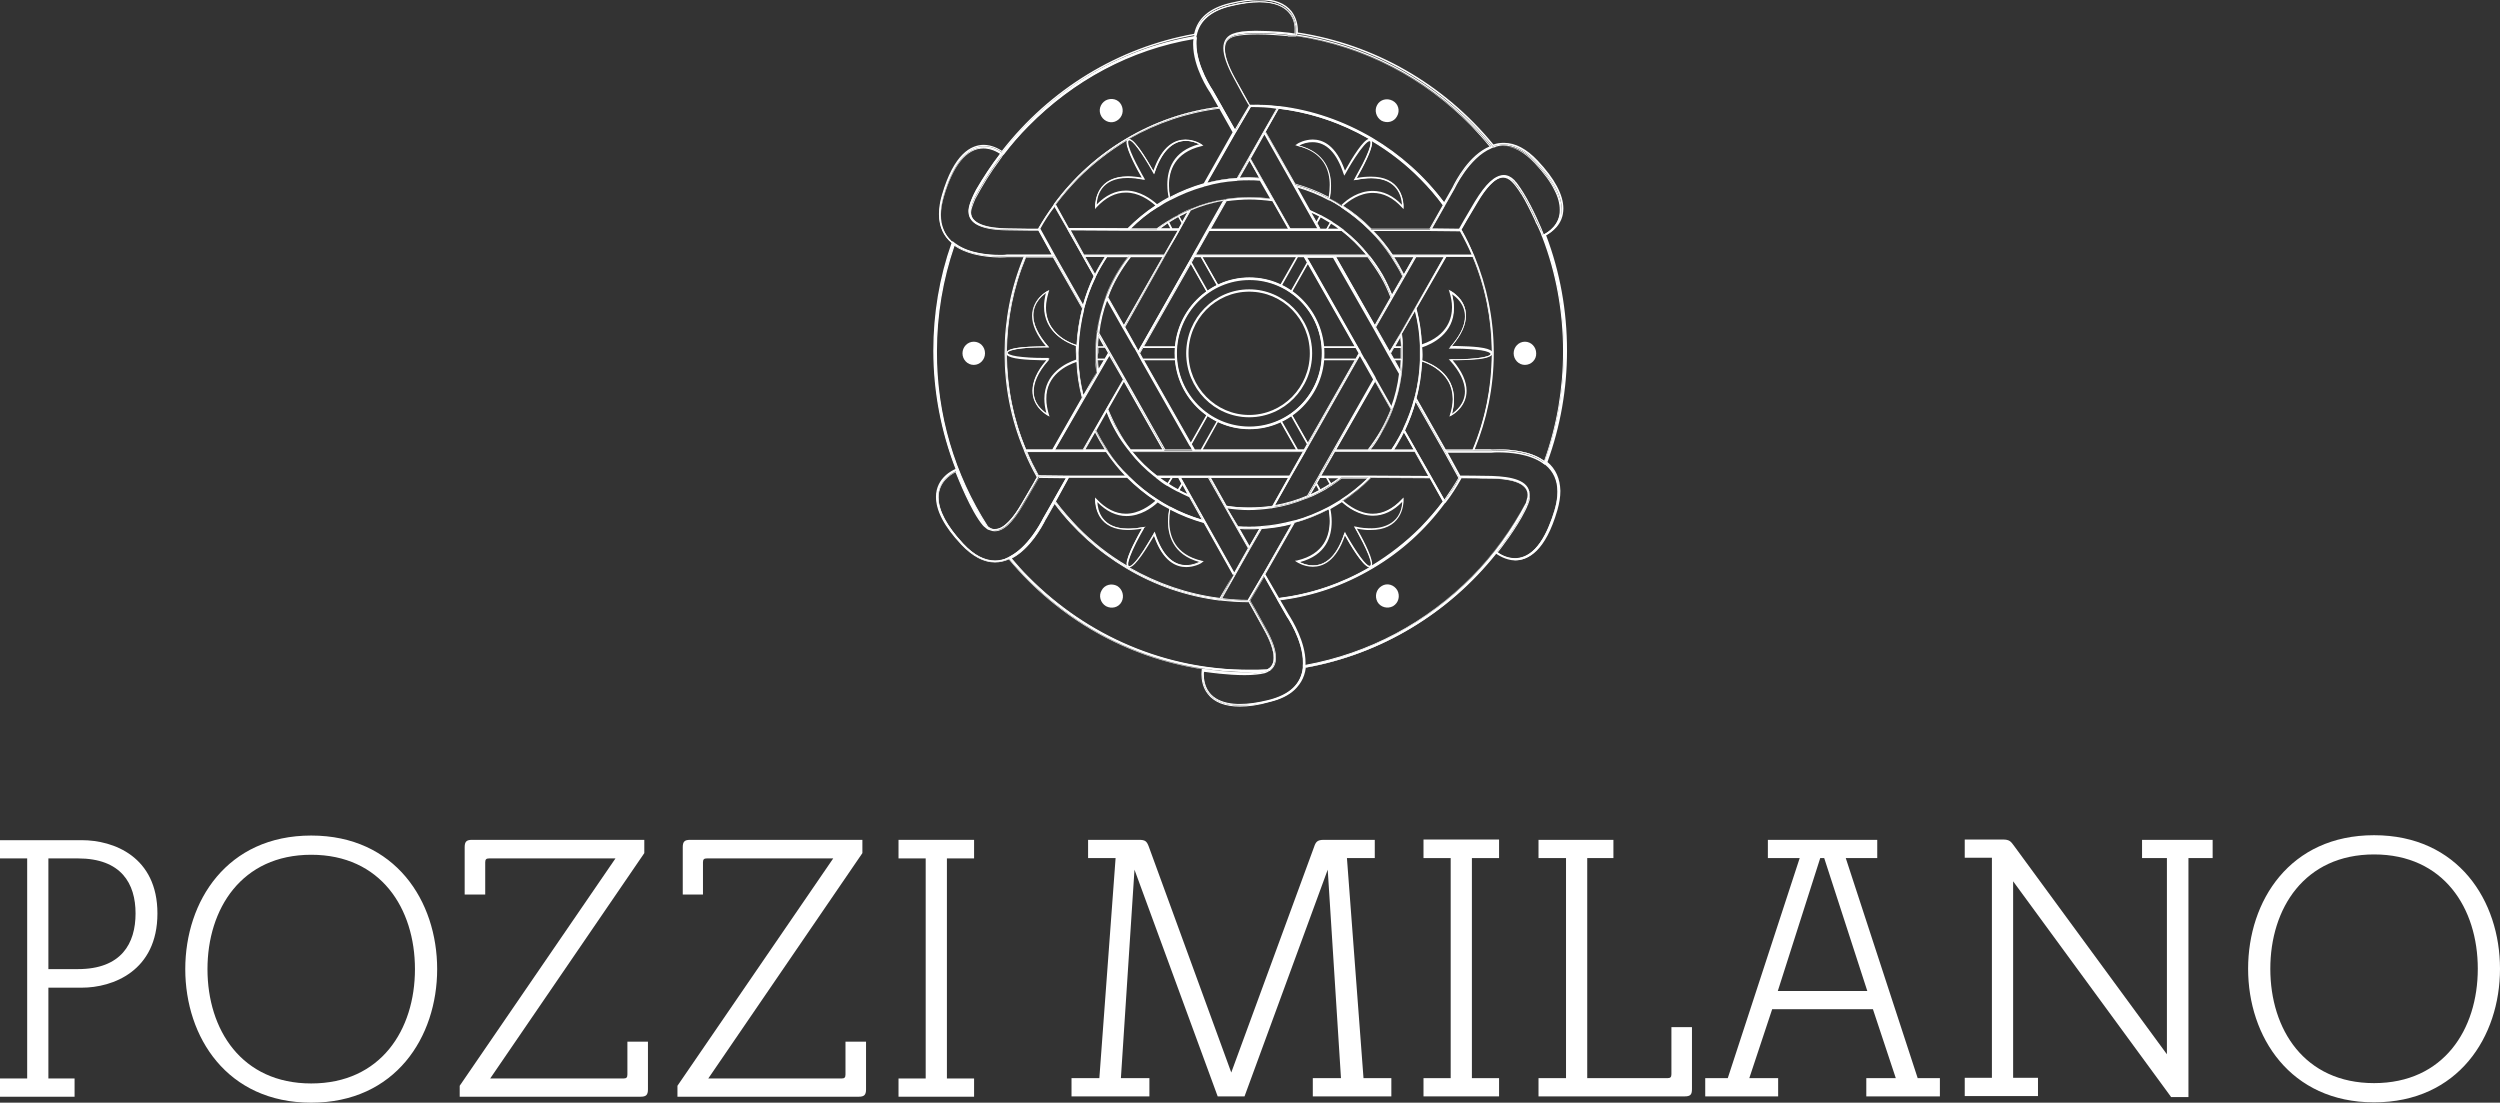 <?xml version="1.0" encoding="utf-8"?>
<!-- Generator: Adobe Illustrator 25.4.0, SVG Export Plug-In . SVG Version: 6.00 Build 0)  -->
<svg version="1.1" id="Livello_1" xmlns="http://www.w3.org/2000/svg" xmlns:xlink="http://www.w3.org/1999/xlink" x="0px" y="0px"
	 viewBox="0 0 754.3 332.7" style="enable-background:new 0 0 754.3 332.7;" xml:space="preserve">
<rect x="0" y="0" width="754.3" height="332.7" fill="#333333" stroke="none"/>
<style type="text/css">
	.st0{fill:#FFFFFF;}
</style>
<g>
	<path class="st0" d="M0,330.9v-5.5h8.2V259H0v-5.5h24.7c9.6,0,22.8,5,22.8,22.1c0,17.4-13.5,22.4-22.8,22.4H14.6v27.4h7.9v5.5H0z
		 M23.5,292.4c13.1,0,17.4-7.7,17.4-16.8c0-9-4.3-16.6-17.4-16.6h-8.9v33.4H23.5z"/>
	<path class="st0" d="M55.9,292.4c0-20.5,12.6-40.3,38-40.3c25.4,0,38,19.8,38,40.3c0,20.5-12.6,40.3-38,40.3
		C68.5,332.7,55.9,312.9,55.9,292.4 M125.2,292.4c0-18.3-10.3-34.5-31.3-34.5s-31.3,16.3-31.3,34.5c0,18.3,10.3,34.5,31.3,34.5
		S125.2,310.7,125.2,292.4"/>
	<path class="st0" d="M138.7,330.9v-3.3l47-68.6h-38.1c-0.9,0-1.2,0.3-1.2,1.2v9.7h-6.2v-14.3c0-1.7,0.6-2.2,2.2-2.2h52v4l-46.5,68
		h40.2c0.9,0,1.2-0.3,1.2-1.2v-9.9h6.2v14.4c0,1.7-0.6,2.2-2.2,2.2H138.7z"/>
	<path class="st0" d="M204.4,330.9v-3.3l47-68.6h-38.1c-0.9,0-1.2,0.3-1.2,1.2v9.7H206v-14.3c0-1.7,0.6-2.2,2.2-2.2h52v4l-46.5,68
		h40.2c0.9,0,1.2-0.3,1.2-1.2v-9.9h6.2v14.4c0,1.7-0.6,2.2-2.2,2.2H204.4z"/>
	<polygon class="st0" points="271.1,330.9 271.1,325.4 279.3,325.4 279.3,259 271.1,259 271.1,253.4 293.9,253.4 293.9,259 
		285.7,259 285.7,325.4 293.9,325.4 293.9,330.9 	"/>
	<path class="st0" d="M396.1,330.8v-5.5h8.5l-4-62.9l-25.1,68.4h-8.1l-25.1-68.4l-4.1,62.9h8.6v5.5h-23.5v-5.5h8.4l4.9-66.4h-8.3
		v-5.5h15.4c1.8,0,2.3,0.4,2.9,2l24.9,68.2l25-68.1c0.5-1.5,1-2.1,2.9-2.1h15.4v5.5h-8.4l5,66.4h8.4v5.5H396.1z"/>
	<polygon class="st0" points="429.5,330.8 429.5,325.3 437.7,325.3 437.7,258.9 429.5,258.9 429.5,253.3 452.3,253.3 452.3,258.9 
		444.1,258.9 444.1,325.3 452.3,325.3 452.3,330.8 	"/>
	<path class="st0" d="M464.2,330.8v-5.5h8.3v-66.4h-8.3v-5.5h22.6v5.5h-7.9v66.4h24.2c0.9,0,1.2-0.3,1.2-1.2v-14.2h6.2v18.7
		c0,1.7-0.5,2.2-2.2,2.2H464.2z"/>
	<path class="st0" d="M563.1,330.8v-5.5h8.9l-6.9-20.8h-30.4l-6.9,20.8h8.7v5.5h-22v-5.5h6.8l21.7-66.4h-9.6v-5.5h33v5.5h-9.5
		l21.7,66.4h6.7v5.5H563.1z M550.4,258.9h-1.2l-12.8,40.1h27L550.4,258.9z"/>
	<path class="st0" d="M655,330.9l-47.6-65v59.3h7.5v5.5h-22.1v-5.5h8.2v-66.4h-8.2v-5.5h11.5c2,0,2.4,0.6,3.3,1.8l46.2,63v-59.2
		h-7.5v-5.5h21.3v5.5h-7.3v72.1H655z"/>
	<path class="st0" d="M678.3,292.3c0-20.5,12.6-40.3,38-40.3c25.4,0,38,19.8,38,40.3c0,20.5-12.6,40.3-38,40.3
		C691,332.6,678.3,312.8,678.3,292.3 M747.6,292.3c0-18.3-10.3-34.5-31.3-34.5c-21,0-31.3,16.3-31.3,34.5
		c0,18.3,10.3,34.5,31.3,34.5C737.3,326.8,747.6,310.6,747.6,292.3"/>
	<path class="st0" d="M363.1,203.4c0-0.4,0-0.8,0-1c1.2,0.2,7,1,12.3,1c2.3,0,4.4-0.2,6.1-0.6c0,0,0.1,0,0.1,0
		c0.3-0.1,0.5-0.2,0.7-0.3c0.2,0,0.3-0.1,0.5-0.2c0.1-0.1,0.3-0.1,0.4-0.2c0.1-0.1,0.2-0.2,0.3-0.3c0.9-0.8,1.3-2,1.3-3.3
		c0-2.5-1.3-5.7-3.1-8.9c-2.4-4.4-3.9-7-4.5-8c0-0.1-0.1-0.2-0.1-0.2c0,0,0-0.1-0.1-0.1l0-0.1l0,0l4.1-7l0.2-0.4l3.9,6.9l0.2,0.4
		l2.7,4.7c0,0,5.1,7.3,5,14.2c0,0.2,0,0.5,0,0.7h0c0,0.1,0,0.2,0,0.2c0,0.1,0,0.2,0,0.3c0,0,0,0.1,0,0.2c0,0.1,0,0.2,0,0.2
		c-0.5,4.2-3.2,8-10.5,9.8c-3.4,0.8-6.3,1.2-8.6,1.2C364,212.6,363.1,206.2,363.1,203.4 M310.2,174.1c-1.8-1.8-3.5-3.7-5.1-5.6
		c0.1,0,0.1-0.1,0.2-0.1c6.4-3.4,10.3-12,10.3-12l2.6-4.6c11.7,15.8,29.4,26.6,49.7,29.2c0.1,0,0.2,0,0.2,0h0.2
		c2.7,0.3,5.4,0.5,8.1,0.5h0.3c0,0,0,0.1,0.1,0.1c0.5,1,2,3.6,4.5,8.1c1.8,3.2,3,6.4,3,8.7c0,1.5-0.5,2.7-1.7,3.4h0
		c-0.1,0.1-0.3,0.2-0.5,0.2h0c-1.7,0.1-3.4,0.1-5.1,0.1C351,202.3,327.3,191.5,310.2,174.1 M300.3,169.2c-2.9,0-6.2-1.4-9.7-5.2
		c-5.7-6.1-7.5-10.7-7.5-14c0-5.1,4.3-7.3,5.3-7.8c0.6,1.6,4.6,12,8.6,16.2c0.1,0.1,0.1,0.2,0.2,0.2c0.2,0.2,0.3,0.3,0.5,0.4
		c0.2,0.2,0.3,0.3,0.5,0.4c0.1,0.1,0.3,0.2,0.4,0.2c0.1,0,0.2,0.1,0.3,0.1c0.4,0.2,0.9,0.3,1.3,0.3c3,0,5.9-3.5,8.4-7.9
		c2.6-4.3,4-6.9,4.6-7.9c0-0.1,0.1-0.2,0.1-0.2c0,0,0,0,0-0.1c0,0,0.1-0.1,0.1-0.1h0l8.4,0.1l-3.9,6.9l-0.2,0.4l-2.7,4.7
		c0,0-4,8.6-10.2,11.9c-0.1,0.1-0.1,0.1-0.2,0.1c-0.1,0-0.1,0.1-0.2,0.1c-0.1,0.1-0.1,0.1-0.2,0.1c-0.1,0.1-0.1,0.1-0.2,0.1
		C302.9,168.9,301.6,169.2,300.3,169.2 M282.5,106c0-11.2,1.9-22,5.4-32.1c0.1,0,0.1,0,0.2,0.1c4.2,3,10.3,3.4,13.6,3.4
		c1.4,0,2.2-0.1,2.2-0.1h5.2c-3.7,9-5.8,18.8-5.8,29.2s2.1,20.2,5.8,29.2c0,0.1,0,0.2,0.1,0.2c0,0.1,0.1,0.2,0.1,0.3
		c1.1,2.5,2.3,5,3.6,7.4c0,0.1,0.1,0.2,0.1,0.2c0,0.1,0,0.1,0,0.1c0,0,0,0.1-0.1,0.1c-0.6,1-2,3.5-4.7,8c-2.5,4.3-5.4,7.7-8.1,7.7
		c-0.6,0-1.2-0.2-1.8-0.6c-0.2-0.1-0.3-0.2-0.4-0.3C288.2,143.7,282.5,125.5,282.5,106 M288.2,73.6
		C288.2,73.6,288.2,73.6,288.2,73.6c-0.1-0.1-0.2-0.1-0.2-0.2c-0.2-0.1-0.4-0.3-0.6-0.4c0,0,0,0,0,0c-0.1-0.1-0.2-0.2-0.3-0.2
		c-0.1-0.1-0.1-0.1-0.1-0.1v0c-1.9-1.8-3.2-4.3-3.2-7.8c0-1.7,0.3-3.5,0.9-5.7c3.5-12,8.3-14.6,12-14.6c2.5,0,4.5,1.2,5.2,1.7
		c-2.7,3.5-5.1,7.1-7.3,10.9c-2.1,3.8-2.2,5.5-2.2,5.5c-0.1,0.2-0.1,0.5-0.1,0.7c0,0.2,0,0.3,0,0.5c0.1,4.2,5.3,5.3,11.4,5.4
		c5,0.1,7.9,0.1,9.1,0.1h0.5l0,0l4.1,7.5h-13.7c0,0-0.9,0.1-2.2,0.1c-3.2,0-9.1-0.5-13.2-3.3C288.3,73.7,288.3,73.7,288.2,73.6
		 M310.2,38c13.4-13.6,30.7-23.1,50.1-26.7c0,0,0,0.1,0,0.2c-0.1,0.5-0.1,1.1-0.1,1.6v0c0,7.1,5.1,14.5,5.1,14.5l2.6,4.6
		c-20.3,2.5-38,13.4-49.7,29.2c0,0-0.1,0.1-0.1,0.2c-0.1,0.1-0.1,0.1-0.2,0.2c-1.6,2.2-3.1,4.5-4.5,6.9c0,0.1-0.1,0.1-0.1,0.2
		c0,0,0,0.1,0,0.1H313c-1.1,0-4,0-9.1-0.1c-6.1-0.1-11-1.4-11-5c0-0.4,0.1-0.9,0.2-1.4c0.1-0.2,0.1-0.5,0.2-0.8
		c0.2-0.6,0.5-1.3,0.8-2c2.2-4.1,4.6-7.9,7.3-11.6c0.2-0.3,0.5-0.6,0.7-0.9c0.2-0.2,0.3-0.4,0.5-0.6c0,0,0-0.1,0.1-0.1
		c0.1-0.1,0.1-0.1,0.2-0.2C305.1,43.5,307.6,40.7,310.2,38 M360.8,11c0-0.2,0-0.3,0.1-0.4c0.8-3.8,3.6-7.1,10.3-8.8
		c3.5-0.8,6.4-1.2,8.8-1.2c10,0,10.9,6.2,11,8.9c0,0.3,0,0.5,0,0.7c0,0.1,0,0.1,0,0.2c-1.1-0.2-6.3-0.8-11.3-0.8c-0.2,0-0.4,0-0.5,0
		h0h0c0,0-0.1,0-0.1,0h0h0c0,0,0,0,0,0c0,0,0,0,0,0c0,0,0,0-0.1,0c0,0,0,0,0,0c0,0-0.1,0-0.1,0c-1.3,0-2.6,0.1-3.8,0.2h0
		c-0.6,0.1-1.1,0.2-1.7,0.3h0c-0.3,0-0.5,0.1-0.7,0.2c-2.4,0.6-3.4,2.3-3.3,4.4c0,2.5,1.3,5.7,3.1,8.9c2.4,4.4,3.8,7,4.4,8
		c0,0.1,0.1,0.2,0.1,0.2c0,0,0,0.1,0,0.1v0c0,0.1,0.1,0.1,0.1,0.1l0,0l-4.2,7.2l-0.1,0.2l-3.9-6.9l-0.1-0.2l-0.1-0.2l-2.7-4.7
		c0,0-5-7.3-5-14.2c0-0.6,0-1.2,0.1-1.7c0,0,0-0.1,0-0.2C360.8,11.2,360.8,11.1,360.8,11 M388.9,10.6c0.3,0,0.5,0.1,0.7,0.1
		c0.2,0,0.3,0,0.5,0c0,0,0.1,0,0.2,0c0.1,0,0.2,0,0.3,0c0.4,0,0.6,0.1,0.6,0.1l0.2,0c20.5,3.1,38.8,12.9,52.8,27.1
		c2,2,3.9,4.1,5.7,6.3c-0.1,0-0.1,0-0.2,0.1h0c-6.9,3-11.2,12.4-11.2,12.4l-2.6,4.6C424,45.6,406.3,34.7,386,32.2
		c-0.1,0-0.2,0-0.3-0.1c-0.1,0-0.2,0-0.2,0c-2.7-0.3-5.4-0.5-8.1-0.5h-0.3c0,0,0-0.1-0.1-0.1c-0.6-1-2-3.6-4.5-8.1
		c-1.8-3.2-3-6.4-3-8.7c0-2,0.8-3.3,3-4c1.9-0.5,4.4-0.7,7.1-0.7c3.3,0,6.7,0.3,9,0.5c-0.2,0-0.3,0-0.4-0.1
		C388.4,10.5,388.6,10.6,388.9,10.6 M453.6,43.9c2.9,0,6.2,1.4,9.7,5.2c2.9,3.1,4.8,5.8,5.9,8.1c1.2,2.3,1.6,4.3,1.6,5.9
		c0,4.7-3.7,7-4.9,7.6h0c-0.1,0.1-0.2,0.1-0.2,0.1c-0.5-1.3-3.2-7.8-6.2-12.6c-0.1-0.1-0.1-0.2-0.2-0.3c-0.5-0.7-0.9-1.4-1.4-2l0,0
		c-0.3-0.4-0.6-0.8-1-1.2c-0.1-0.1-0.2-0.2-0.2-0.2c-1-1-2-1.5-3.1-1.5c-3,0.1-5.8,3.5-8.4,7.9c-2.6,4.4-4,6.9-4.6,7.9
		c0,0.1-0.1,0.1-0.1,0.2c0,0,0,0,0,0.1c0,0-0.1,0.1-0.1,0.1h0l-8.4-0.1l0,0l3.9-6.9l0.1-0.2l0.1-0.2l2.7-4.7c0,0,4.4-9.5,11.1-12.3
		c0.1-0.1,0.1-0.1,0.2-0.1c0.1,0,0.1,0,0.2-0.1c0.2-0.1,0.3-0.1,0.5-0.1C451.6,44.1,452.6,43.9,453.6,43.9 M465.4,71.2l0.1,0.2
		c4.1,10.7,6.3,22.4,6.3,34.6c0,11.7-2,22.9-5.8,33.2c-0.1-0.1-0.1-0.1-0.2-0.2c-4.2-3-10.3-3.4-13.5-3.4c-1.4,0-2.3,0.1-2.3,0.1
		h-5.1c3.7-9,5.8-18.8,5.8-29.2s-2.1-20.2-5.8-29.2c0-0.1-0.1-0.2-0.1-0.2c0-0.1-0.1-0.2-0.1-0.2c-1.1-2.5-2.3-5-3.6-7.4
		c0-0.1-0.1-0.1-0.1-0.2c0,0,0-0.1,0-0.1c0,0,0-0.1,0.1-0.1c0.5-1,2-3.5,4.7-8c2.5-4.3,5.4-7.7,8-7.7c0.9,0,1.8,0.4,2.8,1.3
		c0.9,0.9,1.8,2.2,2.7,3.6c0,0,0.1,0.1,0.1,0.1c1.5,2.4,2.9,5.3,4,7.7c0.1,0.3,0.2,0.5,0.4,0.8c0,0,0.1,0.1,0.1,0.2
		c0.1,0.2,0.2,0.4,0.3,0.6c0.2,0.6,0.5,1.1,0.7,1.5c0.1,0.3,0.2,0.6,0.3,0.8c0.1,0.2,0.2,0.4,0.3,0.7
		C465.4,71.1,465.4,71.2,465.4,71.2 M465.8,139.7c0,0,0.1,0.1,0.2,0.1v0c0.1,0,0.1,0.1,0.2,0.1v0c0.1,0,0.1,0.1,0.2,0.1
		c2.1,1.8,3.6,4.4,3.6,8.2c0,1.6-0.3,3.5-0.9,5.6c-3.5,12-8.4,14.6-12,14.6c-2.7,0-4.8-1.4-5.4-1.9c0.9-1.1,5.9-7.5,8.4-12.8l0,0
		c0.3-0.6,0.6-1.3,0.8-1.8c0-0.1,0-0.1,0.1-0.2c0.1-0.3,0.2-0.7,0.3-1.1c0,0,0,0,0-0.1c0.1-0.2,0.1-0.5,0.2-0.8h0c0-0.2,0-0.4,0-0.6
		c-0.1-4.2-5.4-5.3-11.4-5.5c-5-0.1-7.9-0.1-9-0.1h-0.5l-4.1-7.5H450c0,0,0.9-0.1,2.2-0.1c3.3,0,9.3,0.4,13.4,3.4
		C465.7,139.6,465.8,139.6,465.8,139.7 M390.5,157.7c3.6-1,7.1-2.4,10.4-4.1c0.2,1,0.4,2.3,0.4,3.7c0,4.4-1.6,10.1-9.9,12l-0.3,0
		l0.2,0.1c0,0,2.1,1.4,4.8,1.4c3.1,0,7.1-1.8,9.6-9.6c0.8,1.5,5.4,9.8,7.4,9.8c0.1,0,0.2,0,0.3-0.1c0.3-0.2,0.4-0.5,0.4-0.9
		c0-2.5-4-9.5-4.8-10.8c1.7,0.3,3.2,0.5,4.6,0.5c9.2,0,9.7-7.5,9.7-8.9v-0.2l0-0.2l-0.2,0.2c-3.1,3.4-6.2,4.6-9,4.6
		c-4.1,0-7.5-2.5-9.2-4.1c3.1-2,6-4.3,8.6-7l17.9,0.1l4,7.1c-2.1,2.8-4.3,5.4-6.7,7.9c-11.3,11.5-26.3,19.3-43,21.3l-4.1-7.3
		L390.5,157.7z M372.4,173.9l0.1-0.2l0.1-0.2l4.3-7.6v0l0.1-0.2l0.1-0.2l3.4-6v0c3.2-0.2,6.3-0.7,9.3-1.5l-8.5,14.9l-0.2,0.3l-4.7,8
		c-2.7,0-5.4-0.2-8-0.5L372.4,173.9z M340.2,144.1c2.7,2.7,5.6,5.1,8.7,7.1c-1.7,1.5-5.1,4.1-9.2,4c-2.8,0-5.9-1.2-9-4.6l-0.2-0.2
		l0,0.2v0.2c0,1.4,0.5,8.8,9.7,8.9c1.3,0,2.8-0.2,4.6-0.5c-0.8,1.3-4.8,8.3-4.8,10.8c0,0.4,0.1,0.7,0.4,0.9c0.1,0,0.2,0.1,0.3,0.1
		c2-0.1,6.6-8.4,7.4-9.8c2.6,7.8,6.5,9.6,9.6,9.6c2.7,0,4.8-1.4,4.8-1.4l0.2-0.1l-0.2,0c-8.3-1.9-9.9-7.6-9.9-12
		c0-1.5,0.2-2.8,0.4-3.7c3.3,1.7,6.7,3.1,10.3,4.1l8.9,15.8l-4,7.1c-16.7-2-31.7-9.8-43-21.3c-2.4-2.5-4.7-5.1-6.8-7.9l4.1-7.3
		H340.2z M348.1,161c0,0-1.4,2.5-3,5c-1.6,2.5-3.5,5-4.4,4.9c-0.1,0-0.1,0-0.2,0c-0.2-0.1-0.2-0.3-0.2-0.7c0-1.3,1.2-4,2.4-6.5
		c1.2-2.4,2.4-4.4,2.4-4.4l0.1-0.2L345,159c-1.8,0.4-3.4,0.5-4.8,0.5c-8.9,0-9.4-7-9.4-8.6c3.1,3.3,6.2,4.4,9,4.4
		c4.2,0,7.7-2.6,9.4-4.1c1.2,0.8,2.4,1.5,3.7,2.1c-0.2,1-0.4,2.3-0.4,3.9c0,4.4,1.7,10.2,9.8,12.1c-0.6,0.3-2.3,1.2-4.4,1.2
		c-3.1,0-6.9-1.8-9.5-9.7l-0.1-0.2L348.1,161z M330.4,130.2c0.5,0.9,0.9,1.9,1.5,2.8c0.5,0.9,1.1,1.8,1.6,2.7h-6.3L330.4,130.2z
		 M326.8,120.7l4.7-8.2l2.3-3.9l0.1-0.1l0.1-0.1l0.8-1.3l0.8,1.3l0.1,0.1l0,0.1l3.3,5.9L334,123l-0.2,0.4l-3.6,6.4l-3.4,6h-8.6
		L326.8,120.7z M317.8,77.4l8.8,15.5c-1,3.7-1.5,7.5-1.7,11.2c-1-0.3-2.5-0.9-4-1.8c-2.7-1.8-5.4-4.7-5.4-9.6c0-1.4,0.2-3,0.8-4.8
		l0.1-0.3l-0.2,0.1c0,0-4.6,2.3-4.6,7.4c0,2.5,1.1,5.6,4.4,9.4c-0.2,0-0.4,0-0.7,0c-2.9,0.1-11.4,0-11.5,2c0.1,1.9,8.6,1.9,11.5,2
		h0.7c-3.3,3.8-4.4,6.9-4.4,9.4c0,5.1,4.6,7.4,4.6,7.4l0.2,0.1l-0.1-0.2c-0.5-1.8-0.8-3.4-0.8-4.8c0-7.5,6.4-10.5,9.4-11.4
		c0.2,3.7,0.7,7.4,1.7,11l-9,15.7h-8c-3.8-9-5.9-18.8-5.9-29.2s2.1-20.2,5.9-29.2H317.8z M321.9,68.9l0.1,0.2l0.1,0.2l4.3,7.6
		l0.1,0.2l0.1,0.2l3.4,6c-1.4,2.9-2.5,5.9-3.3,8.9l-8.5-14.9l0-0.1l-0.2-0.3l-4.4-8c1.3-2.4,2.8-4.6,4.4-6.8L321.9,68.9z
		 M363.4,55.4c-3.6,1-7.1,2.4-10.4,4.2c-0.2-1-0.4-2.3-0.4-3.8c0-4.4,1.6-10,9.9-12l0.2-0.1l-0.2-0.1c0,0-2.1-1.4-4.8-1.4
		c-3.1,0-7.1,1.8-9.6,9.6c-0.8-1.4-5.4-9.8-7.4-9.8c-0.1,0-0.2,0-0.3,0.1c-0.3,0.1-0.4,0.5-0.4,0.9c0,2.5,4,9.5,4.8,10.8
		c-1.7-0.3-3.2-0.5-4.6-0.5c-9.2,0-9.7,7.5-9.7,8.8v0.2l0,0.3l0.2-0.2c3.1-3.4,6.2-4.6,9-4.6c4.1,0,7.5,2.6,9.2,4.1
		c-3.1,2-6,4.4-8.6,7l-17.9-0.1l-4-7.1c2.1-2.8,4.3-5.4,6.8-7.9c11.3-11.5,26.3-19.3,43-21.3l4.1,7.3L363.4,55.4z M381.5,39.3
		l-0.1,0.2l-0.1,0.2l-4.3,7.6l-0.1,0.2l-0.1,0.2l-3.4,6c-3.2,0.2-6.3,0.7-9.3,1.5l8.5-14.9l0.2-0.3l4.7-8c2.7,0,5.4,0.2,8,0.5
		L381.5,39.3z M413.7,69.1c-2.7-2.7-5.6-5.1-8.7-7.1c1.6-1.5,5.1-4.1,9.2-4.1c2.8,0,5.9,1.2,9,4.6l0.2,0.2l0-0.2v-0.2
		c0-1.4-0.4-8.8-9.7-8.8c-1.3,0-2.8,0.1-4.6,0.5c0.8-1.3,4.8-8.3,4.8-10.8c0-0.4-0.1-0.7-0.4-0.9c-0.1-0.1-0.2-0.1-0.3-0.1
		c-2,0-6.6,8.4-7.4,9.8c-2.6-7.8-6.5-9.6-9.6-9.6c-2.7,0-4.8,1.4-4.8,1.4l-0.2,0.1l0.3,0.1c8.3,1.9,9.9,7.6,9.9,12
		c0,1.5-0.2,2.8-0.4,3.8c-3.3-1.7-6.7-3.1-10.3-4.1l-8.9-15.8l4-7.1c16.7,2,31.7,9.8,43,21.3c2.4,2.5,4.7,5.1,6.7,7.9l-4.1,7.3
		H413.7z M405.8,52.2c0,0,1.4-2.5,3-5c1.6-2.5,3.5-5,4.4-4.9c0.1,0,0.2,0,0.2,0.1c0.2,0.1,0.2,0.3,0.2,0.7c0,1.3-1.2,4.1-2.4,6.5
		c-1.2,2.4-2.4,4.5-2.4,4.5l-0.1,0.2l0.3,0c1.8-0.4,3.4-0.6,4.8-0.6c8.9,0,9.4,7.1,9.4,8.6c-3.1-3.3-6.2-4.4-9-4.4
		c-4.2,0-7.7,2.6-9.4,4.2c-1.2-0.8-2.4-1.5-3.7-2.2c0.2-1,0.4-2.3,0.4-3.9v0c0-4.3-1.7-10.1-9.8-12.1c0.6-0.3,2.3-1.2,4.4-1.2
		c3.1,0,6.9,1.8,9.5,9.7l0.1,0.2L405.8,52.2z M423.5,82.9c-0.5-1-0.9-1.9-1.5-2.8c-0.5-1-1.1-1.8-1.7-2.7h6.3L423.5,82.9z
		 M427.2,92.5l-4.7,8.2v0l-2.3,3.9l-0.1,0.1l0,0.1l-0.8,1.3l-0.8-1.3l0-0.1l-0.1-0.1l-3.4-5.9l4.9-8.5l0.2-0.4l3.6-6.4l3.4-6h8.6
		L427.2,92.5z M436.1,135.7l-8.8-15.5c1-3.7,1.5-7.5,1.7-11.2c1,0.3,2.5,0.9,4,1.9c2.7,1.8,5.4,4.7,5.4,9.6c0,1.4-0.2,3-0.8,4.8
		l-0.1,0.2l0.2-0.1c0,0,4.6-2.3,4.6-7.4c0-2.5-1.1-5.6-4.4-9.4h0.7c2.9-0.1,11.4,0,11.5-2c-0.2-2-8.6-1.9-11.5-2c-0.3,0-0.5,0-0.7,0
		c3.3-3.8,4.4-6.9,4.4-9.4c0-5.1-4.6-7.4-4.6-7.4l-0.2-0.1l0.1,0.3c0.5,1.8,0.8,3.4,0.8,4.8c0,7.5-6.4,10.5-9.4,11.4
		c-0.2-3.8-0.7-7.4-1.7-11.1l9-15.7h8.1c3.8,9,5.8,18.8,5.8,29.2s-2.1,20.2-5.8,29.2H436.1z M431.9,144l-0.1-0.2l-4.3-7.6l-0.1-0.2
		l-0.1-0.2l-3.4-6c1.4-2.9,2.5-5.9,3.3-8.9l9.3,16.3l0,0l0.2,0.4l3.6,6.6c-1.3,2.4-2.8,4.6-4.4,6.8l-3.8-6.7L431.9,144z
		 M356.8,146.1l1.8,3.2c-1-0.4-1.9-0.9-2.8-1.4L356.8,146.1z M353.7,144.1h1.9l1,1.8l-1.1,1.9c-1-0.5-2-1.1-3-1.7L353.7,144.1z
		 M353.4,144.1l-1.1,1.9c-0.9-0.6-1.8-1.2-2.7-1.9H353.4z M383.9,152.7c-2.3,0.4-4.6,0.5-6.9,0.5c-2.4,0-4.7-0.2-7-0.6l-4.9-8.6
		h23.7L383.9,152.7z M398.2,147.9c-1,0.5-2,1-3,1.5l1.9-3.3L398.2,147.9z M400.5,144.1l3.7,0c-0.8,0.7-1.7,1.3-2.6,1.8L400.5,144.1z
		 M401.4,146.1c-1,0.6-2,1.2-3,1.7l-1.1-2l1-1.7h2L401.4,146.1z M402.7,136.2l9.7,0h7.7l6.8,0l4.3,7.6l-17.2-0.1l-9.3,0l-4.5,0h-1.8
		l0.8-1.4v0l0.1-0.1l0-0.1L402.7,136.2z M386.6,127.1c1-0.5,2-1.1,3-1.8l4.9,8.7l-1,1.7h-2L386.6,127.1z M367.5,127.1
		c2.9,1.4,6.1,2.1,9.4,2.1c3.4,0,6.6-0.8,9.4-2.1l4.9,8.6h-28.6L367.5,127.1z M359.4,134l5-8.7c0.9,0.7,1.9,1.3,3,1.8l-4.9,8.7h-2
		L359.4,134z M331.1,108.3c0-0.6,0-1.2,0-1.8c0-0.6,0-1.1,0-1.7h2.3l1,1.7l-1,1.8H331.1z M331.4,101.3l1.9,3.3h-2.1
		C331.2,103.5,331.2,102.4,331.4,101.3 M333.5,77.4c-0.6,0.9-1.2,1.8-1.7,2.7c-0.5,0.9-1,1.8-1.5,2.8l-3.1-5.5H333.5z M339.1,98.3
		l-4.9-8.6c0.8-2.2,1.8-4.3,3-6.4c1.2-2.1,2.5-4,3.9-5.9h9.8L339.1,98.3z M367.3,86.1c-1,0.5-2,1.1-3,1.8l-5-8.7l1-1.7h2L367.3,86.1
		z M386.4,86c-2.9-1.4-6.1-2.1-9.4-2.1c-3.4,0-6.5,0.8-9.4,2.1l-4.9-8.6h28.7L386.4,86z M394.5,79.2l-5,8.7c-0.9-0.6-1.9-1.3-3-1.8
		l4.9-8.7h2L394.5,79.2z M399.2,108.3c0.1-0.6,0.1-1.2,0.1-1.8c0-0.6,0-1.2-0.1-1.8h9.9l1,1.8l-1,1.8H399.2z M389.7,88l4.9-8.6
		l14.3,25.2h-9.8C398.6,97.8,395,91.8,389.7,88 M354.7,104.6h-9.8l14.3-25.2l4.9,8.6C358.9,91.8,355.3,97.8,354.7,104.6
		 M354.7,108.3h-9.9l-1-1.8l1-1.8h9.9c0,0.6-0.1,1.2-0.1,1.8C354.6,107.2,354.6,107.8,354.7,108.3 M364.2,125.2l-4.9,8.6l-14.3-25.2
		h9.8C355.3,115.4,358.9,121.4,364.2,125.2 M399.2,108.6h9.8l-14.3,25.2l-4.9-8.6C395,121.4,398.6,115.4,399.2,108.6 M376.9,129
		c-12.2,0-22.1-10.1-22.1-22.4c0-12.4,9.9-22.5,22.1-22.5c12.2,0,22.1,10.1,22.1,22.5C399,118.9,389.1,129,376.9,129 M422.8,104.8
		c0,0.6,0,1.2,0,1.8c0,0.6,0,1.1,0,1.7h-2.3l-1-1.7l1-1.8H422.8z M422.5,111.9l-1.9-3.3h2.1C422.7,109.7,422.7,110.7,422.5,111.9
		 M412.8,135.8l-9.8,0l11.9-20.9l4.9,8.6c-0.8,2.2-1.8,4.3-3,6.4C415.5,132,414.2,134,412.8,135.8 M423.5,130.3l3.1,5.5l-6.3,0
		c0.6-0.9,1.1-1.8,1.7-2.7C422.6,132.1,423.1,131.2,423.5,130.3 M438.7,104.8c1.4,0,4.3,0.1,6.8,0.3c2.5,0.2,4.6,0.8,4.5,1.5
		c0.1,0.7-2,1.2-4.5,1.5c-2.5,0.3-5.3,0.3-6.8,0.3c-0.6,0-0.9,0-0.9,0h-0.3l0.2,0.2c3.4,3.8,4.5,7,4.5,9.4c0,4.2-3.3,6.5-4.2,7.1
		c0.5-1.7,0.7-3.2,0.7-4.6c0-7.7-6.6-10.7-9.6-11.7c0-0.7,0-1.4,0-2.1c0-0.8,0-1.5-0.1-2.3c3-1,9.6-4,9.6-11.7
		c0-1.4-0.2-2.9-0.7-4.6c0.9,0.5,4.2,2.8,4.2,7.1c0,2.5-1.1,5.6-4.5,9.4l-0.2,0.2h0.3C437.7,104.8,438.1,104.8,438.7,104.8
		 M422.8,104.6h-2.1l1.8-3.2C422.7,102.5,422.7,103.5,422.8,104.6 M422.9,100.8l4.1-7.1c0.9,3.5,1.4,7,1.5,10.7v0.2c0,0,0,0.1,0,0.1
		c0,0.7,0,1.4,0,2.1c0,0.6,0,1.3,0,1.9c0,0.1,0,0.1,0,0.1c0,0.1,0,0.1,0,0.1c-0.1,3.6-0.7,7.3-1.6,10.9c0,0.1,0,0.2-0.1,0.3
		c0,0.1,0,0.2-0.1,0.3c-0.8,3.1-1.9,6.1-3.3,9c0,0.1-0.1,0.2-0.1,0.2c0,0.1-0.1,0.1-0.1,0.2c-0.5,1-1,2.1-1.6,3
		c-0.6,1-1.2,2-1.8,2.9h-6.6c1.4-1.8,2.6-3.6,3.8-5.6c1.1-2,2.1-4,2.9-6.1c0-0.1,0.1-0.2,0.1-0.3c0-0.1,0.1-0.2,0.1-0.3v0
		c1.3-3.3,2.1-6.8,2.6-10.2c0-0.1,0-0.3,0-0.4c0-0.1,0-0.2,0.1-0.4c0.2-1.3,0.3-2.7,0.3-3.9v-0.1c0,0,0-0.1,0-0.1c0-0.6,0-1.1,0-1.7
		c0-0.6,0-1.2,0-1.8v-0.1c0,0,0-0.1,0-0.1C423.2,103.3,423.1,102.1,422.9,100.8 M403,77.4h9.8c1.4,1.8,2.8,3.8,4,5.9
		c1.2,2.1,2.2,4.2,3,6.4l-4.9,8.6L403,77.4z M414.6,98.7l0.1,0.2v0l0.1,0.2l3.1,5.4l0.1,0.1l0.1,0.1l1,1.8l0.1,0.2l0.1,0.2l0.7,1.3
		l0.1,0.1l0.1,0.1l2.3,4v0c-0.4,3.5-1.3,7-2.5,10.4l-4.8-8.5l-0.1-0.2l-0.1-0.3l-3.1-5.4l-0.1-0.1l-0.1-0.1l-1-1.8l-0.1-0.2
		l-0.1-0.3l-0.8-1.3l0-0.1l-0.1-0.1l-14.6-25.7l-0.1-0.1l0-0.1v0l-0.8-1.3h8.4L414.6,98.7z M364.8,69.6h40c2.8,2.1,5.3,4.6,7.6,7.4
		h-51.8l0.7-1.3v0l0.1-0.1l0.1-0.1L364.8,69.6z M352.5,67.1c1-0.6,2-1.2,3-1.8l1.1,2l-1,1.7h-2L352.5,67.1z M352.4,67.2l1,1.8
		l-3.6,0C350.6,68.4,351.5,67.8,352.4,67.2 M358.7,63.8l-1.9,3.3l-1.1-1.8C356.7,64.7,357.7,64.3,358.7,63.8 M388.8,69.1h-23.7
		l4.9-8.6c2.3-0.3,4.6-0.5,7-0.5c2.4,0,4.7,0.2,6.9,0.5L388.8,69.1z M397.2,67.1l-1.8-3.2c1,0.4,1.9,0.9,2.8,1.4L397.2,67.1z
		 M401.6,67.2c0.9,0.6,1.8,1.2,2.7,1.9h-3.8L401.6,67.2z M400.2,69.1h-1.9l-1-1.8l1.1-1.9c1,0.5,2,1.1,3,1.7L400.2,69.1z
		 M377.2,47.8l4.3-7.6l8.5,15.1l4.6,8.2l2.2,3.9l0.1,0.1l0,0.1v0l0.8,1.3h-8.5l-4.8-8.5l-0.2-0.4l-0.2-0.3L377.2,47.8z M373.8,53.7
		l3.1-5.5l3.1,5.6c-1.1-0.1-2.1-0.2-3.2-0.2C375.9,53.6,374.9,53.7,373.8,53.7 M352.9,60.2C352.9,60.1,352.9,60.1,352.9,60.2
		c0.1-0.1,0.2-0.1,0.2-0.1c3.2-1.7,6.5-3.1,10-4c0.1,0,0.2-0.1,0.3-0.1c0.1-0.1,0.2-0.1,0.3-0.1v0c3-0.8,6.1-1.4,9.3-1.6
		c0.1,0,0.2,0,0.3,0v0c0.1,0,0.2,0,0.3,0c1.1-0.1,2.3-0.1,3.4-0.1c1.1,0,2.3,0.1,3.4,0.2l1.9,3.4l1.3,2.3h0
		c-2.2-0.3-4.4-0.5-6.7-0.5c-2.3,0-4.5,0.2-6.7,0.5c-0.1,0-0.2,0-0.3,0.1c-0.1,0-0.2,0-0.3,0c-3.5,0.5-6.8,1.5-10,2.8
		c-0.1,0-0.2,0.1-0.3,0.2c-0.1,0-0.2,0.1-0.3,0.1c-1.2,0.5-2.4,1.1-3.5,1.7c0,0-0.1,0-0.1,0c0,0-0.1,0-0.1,0.1c-1,0.5-2,1.1-3,1.8
		c0,0-0.1,0-0.1,0c0,0-0.1,0-0.1,0.1c-1.1,0.7-2.1,1.4-3.1,2.2h-8.1c2.5-2.5,5.3-4.8,8.3-6.7c0,0,0.1-0.1,0.1-0.1c0,0,0,0,0.1,0
		C350.5,61.4,351.7,60.8,352.9,60.2 M345.1,54c0,0-4.9-8.3-4.9-10.9c0-0.4,0.1-0.6,0.3-0.7c0.1-0.1,0.1-0.1,0.2-0.1
		c1.9-0.1,7.4,9.9,7.4,9.9l0.1,0.2l0.1-0.2c2.6-7.9,6.5-9.7,9.5-9.7c2.1,0,3.8,0.9,4.4,1.2c-8.1,2-9.8,7.8-9.8,12.1
		c0,1.5,0.2,2.9,0.4,3.9c-1.3,0.7-2.5,1.4-3.7,2.2c-1.7-1.5-5.1-4.2-9.4-4.2c-2.8,0-5.9,1.2-9,4.4c0-1.5,0.5-8.6,9.4-8.6
		c1.4,0,2.9,0.2,4.8,0.6l0.2,0L345.1,54z M351.2,77H341l-7.2,0H327l-4.3-7.6l17.2,0.1l9.3,0l4.5,0h1.8l-0.8,1.3l0,0.1l-0.1,0.1
		L351.2,77z M354.8,71.5l0-0.1l0.1-0.1l1-1.8l0.1-0.2l0.1-0.2l0.7-1.3l0.1-0.2l2.3-4.1c3.2-1.4,6.6-2.4,10.1-3l-4.8,8.5l-0.1,0.2
		l-0.1,0.2l-3.1,5.4l-0.1,0.1l-0.1,0.1l-1,1.8l-0.1,0.2l-0.1,0.2l-0.7,1.3l-0.1,0.1l-0.1,0.1l-14.6,25.7l-0.1,0.1l-0.1,0.1l-0.7,1.3
		l-0.7-1.3l0-0.1l-0.1-0.1l-3.3-5.9l12.1-21.3l0.1-0.2l0.1-0.2L354.8,71.5z M315.3,108.4c-1.4,0-4.3,0-6.8-0.3
		c-2.5-0.2-4.6-0.8-4.5-1.5c-0.1-0.7,2-1.2,4.5-1.5c2.5-0.3,5.3-0.3,6.8-0.3c0.6,0,0.9,0,0.9,0h0.3l-0.2-0.2c-3.4-3.9-4.5-7-4.5-9.4
		c0-4.2,3.3-6.5,4.2-7c-0.5,1.7-0.7,3.2-0.7,4.6c0,7.7,6.6,10.7,9.6,11.7c0,0.7,0,1.4,0,2.1c0,0.8,0,1.5,0.1,2.3
		c-3,1-9.6,4-9.6,11.7c0,1.4,0.2,2.9,0.7,4.6c-0.9-0.5-4.2-2.8-4.2-7.1c0-2.4,1.1-5.6,4.5-9.4l0.2-0.2h-0.3
		C316.2,108.3,315.8,108.4,315.3,108.4 M331.1,108.6h2.1l-1.8,3.1C331.2,110.7,331.2,109.6,331.1,108.6 M331,112.4L331,112.4
		l-4.1,7.1c-0.9-3.5-1.4-7-1.5-10.6c0-0.1,0-0.1,0-0.2v-0.1c0-0.7-0.1-1.4-0.1-2.1c0-0.6,0-1.3,0.1-1.9c0,0,0-0.1,0-0.1
		c0-0.1,0-0.1,0-0.2c0.1-3.6,0.7-7.3,1.6-10.9c0-0.1,0.1-0.2,0.1-0.3v0c0-0.1,0.1-0.2,0.1-0.3c0.8-3.1,1.9-6.1,3.3-9
		c0-0.1,0.1-0.2,0.1-0.3c0,0,0.1-0.1,0.1-0.2v0c0.5-1,1-2,1.6-3c0.6-1,1.2-2,1.8-2.9l6.5,0c-1.4,1.7-2.6,3.6-3.8,5.6
		c-1.1,2-2.1,4.1-2.9,6.1c-0.1,0.1-0.1,0.2-0.1,0.2c0,0.1-0.1,0.2-0.1,0.3c-1.3,3.3-2.1,6.8-2.6,10.2c0,0.1,0,0.2,0,0.3l-0.1,0.4
		c-0.2,1.3-0.3,2.6-0.3,3.9v0.2c0,0.6,0,1.1,0,1.7c0,0.6,0,1.2,0,1.8c0,0,0,0.1,0,0.1v0.1C330.7,109.8,330.9,111.1,331,112.4
		 M350.9,135.7h-9.8c-1.4-1.8-2.8-3.8-3.9-5.8c-1.2-2.1-2.2-4.2-3-6.4l4.9-8.6L350.9,135.7z M339.3,114.5l-0.1-0.2l-0.1-0.2
		l-3.1-5.4l-0.1-0.1l-0.1-0.1l-1-1.8v0l-0.1-0.2l-0.1-0.2l-0.7-1.3l-0.1-0.1l-0.1-0.1l-2.3-4v0c0.4-3.5,1.3-7,2.5-10.3l4.8,8.5
		l0.3,0.5v0l3.1,5.4l0.1,0.1l0.1,0.1l1,1.8l0.1,0.2l0.1,0.2l0.7,1.3l0.1,0.1l0,0.1l14.6,25.7l0.1,0.1l0.1,0.1l0.7,1.3h-8.4
		L339.3,114.5z M389.1,143.6h-40c-2.8-2.1-5.3-4.6-7.6-7.4h51.8l-0.7,1.3l-0.1,0.1l-0.1,0.1v0L389.1,143.6z M392.7,138.2
		L392.7,138.2l0.1-0.2l1-1.7l0.1-0.3l0.1-0.2l0.7-1.3l0.1-0.1l0-0.1l14.6-25.7l0.1-0.1l0.1-0.1l0.8-1.3l0.7,1.3l0.1,0.1l0.1,0.1
		l3.3,5.9l-12.1,21.3l-0.1,0.2l-0.1,0.2l-3.1,5.5l-0.1,0.1l-0.1,0.1l-1,1.8l-0.1,0.2l-0.1,0.2l-0.7,1.3l0,0.1l-0.1,0.1l-2.3,4
		c-3.2,1.4-6.6,2.4-10.1,3l4.8-8.6l0.1-0.2l0.1-0.2L392.7,138.2z M376.7,165.4l-4.3,7.6l-8.5-15.2l-4.6-8.2l-2.2-4l0-0.1l-0.1-0.1
		l-0.8-1.4h8.5l4.8,8.6l0.2,0.4l3.6,6.4L376.7,165.4z M380.1,159.4l-3.2,5.5l-3.1-5.5c1,0.1,2.1,0.1,3.2,0.1
		C378,159.5,379,159.5,380.1,159.4 M401,153C401,153,401,153.1,401,153c-0.1,0-0.2,0.1-0.2,0.1c-3.2,1.7-6.5,3-10,4v0
		c-0.1,0-0.2,0.1-0.3,0.1c-0.1,0.1-0.2,0.1-0.3,0.1c-3,0.8-6.1,1.4-9.3,1.6c-0.1,0-0.2,0-0.3,0v0c-0.1,0-0.2,0-0.3,0
		c-1.1,0.1-2.3,0.1-3.4,0.1c-1.2,0-2.3,0-3.4-0.1l-3.3-5.8c2.2,0.3,4.4,0.5,6.7,0.5c2.3,0,4.5-0.2,6.7-0.5c0.1,0,0.2,0,0.3,0
		c0.1,0,0.2,0,0.3-0.1c3.5-0.6,6.9-1.5,10-2.8c0.1,0,0.2-0.1,0.3-0.1c0.1,0,0.2-0.1,0.3-0.1v0c1.2-0.5,2.4-1.1,3.5-1.7
		c0,0,0.1,0,0.1-0.1c0,0,0,0,0.1,0c1-0.6,2-1.2,3-1.8c0,0,0.1,0,0.1,0c0,0,0.1,0,0.1-0.1c1.1-0.7,2.1-1.4,3.1-2.2l8.1,0
		c-2.5,2.5-5.3,4.8-8.3,6.7c0,0.1-0.1,0.1-0.1,0.1c0,0-0.1,0.1-0.1,0.1C403.3,151.7,402.2,152.4,401,153 M408.8,159.2
		c0,0,4.9,8.3,4.9,10.9c0,0.4-0.1,0.6-0.3,0.7c-0.1,0-0.1,0-0.2,0c-1.8,0.1-7.4-9.9-7.4-9.9l-0.1-0.2l-0.1,0.2
		c-2.6,7.9-6.4,9.7-9.5,9.7c-2.1,0-3.8-0.9-4.4-1.2c8.1-2,9.8-7.8,9.8-12.1c0-1.5-0.2-2.9-0.4-3.8c1.3-0.7,2.5-1.4,3.7-2.2
		c1.7,1.5,5.1,4.1,9.4,4.1c2.8,0,5.9-1.1,9-4.4c0,1.5-0.5,8.6-9.4,8.6c-1.4,0-3-0.1-4.8-0.5l-0.3-0.1L408.8,159.2z M414.2,69.6h17
		l9.5,0.1c1.3,2.4,2.5,4.8,3.6,7.3h-24.1C418.4,74.3,416.3,71.8,414.2,69.6 M419.6,77c0.1,0,0.1,0.1,0.2,0.2
		c0.1,0.1,0.1,0.1,0.1,0.2c0.6,1,1.2,1.9,1.8,2.9c0.6,1,1.1,2,1.6,3.1l-3.3,5.7c-0.8-2.1-1.8-4.1-2.9-6.1c-1.1-2-2.4-3.9-3.8-5.6
		c-0.1-0.1-0.1-0.2-0.2-0.2c-0.1-0.1-0.1-0.2-0.2-0.2c-2.2-2.8-4.7-5.3-7.4-7.4c-0.1-0.1-0.2-0.2-0.3-0.2c-0.1-0.1-0.2-0.2-0.3-0.2
		c-1-0.8-2.1-1.6-3.2-2.2c0,0,0-0.1-0.1-0.1c0,0-0.1,0-0.1,0c-1-0.6-2-1.2-3-1.8c0,0,0-0.1-0.1-0.1c0,0,0,0-0.1,0
		c-1.1-0.6-2.3-1.2-3.4-1.7l-1.2-2.1l-2.9-5.1h0c3.4,1,6.7,2.3,9.9,4c0,0,0.1,0,0.1,0c0,0,0,0,0.1,0.1c1.2,0.6,2.3,1.3,3.4,2
		c0,0,0.1,0.1,0.1,0.1c0,0,0.1,0,0.1,0.1c3,1.9,5.9,4.2,8.4,6.8c0.1,0,0.2,0.1,0.2,0.2c0.1,0.1,0.2,0.1,0.2,0.2
		C415.8,71.8,417.8,74.3,419.6,77 M339.7,143.6h-18l-8.4-0.1c-1.3-2.3-2.5-4.8-3.6-7.3h24.1C335.6,138.9,337.6,141.4,339.7,143.6
		 M334.3,136.2c-0.1-0.1-0.1-0.2-0.2-0.3c-0.1,0-0.1-0.1-0.2-0.2c-0.6-0.9-1.2-1.9-1.8-2.9c-0.6-1-1.1-2-1.6-3.1l3.3-5.8
		c0.8,2.1,1.8,4.2,2.9,6.1c1.1,2,2.4,3.9,3.8,5.6c0,0.1,0.1,0.2,0.2,0.2c0,0.1,0.1,0.2,0.2,0.3c2.2,2.8,4.7,5.2,7.4,7.4
		c0.1,0.1,0.2,0.2,0.3,0.2c0.1,0.1,0.2,0.2,0.3,0.2c1,0.8,2.1,1.6,3.2,2.3c0,0,0.1,0.1,0.1,0.1c0,0,0.1,0,0.1,0.1c1,0.6,2,1.2,3,1.7
		c0,0,0.1,0,0.1,0.1c0,0,0.1,0,0.1,0c1.1,0.6,2.3,1.1,3.4,1.6l1.2,2l2.9,5.1h0c-3.4-1-6.7-2.3-9.9-4c0,0-0.1,0-0.1,0
		c0,0-0.1,0-0.1-0.1c-1.2-0.6-2.3-1.3-3.4-2c0,0,0-0.1-0.1-0.1c0,0-0.1,0-0.1,0c-3-1.9-5.9-4.2-8.4-6.8c-0.1,0-0.1-0.1-0.2-0.2
		c-0.1,0-0.2-0.1-0.2-0.2C338.2,141.4,336.1,138.9,334.3,136.2 M444.1,174.1c-13.4,13.6-30.9,23.2-50.4,26.7c0-0.1,0-0.2,0-0.2
		c0-0.2,0-0.4,0-0.6c0-7.1-5.1-14.4-5.1-14.5L386,181c20.3-2.5,38-13.4,49.7-29.2c0-0.1,0.1-0.1,0.2-0.2c0,0,0.1-0.1,0.1-0.2
		c1.6-2.2,3.1-4.5,4.5-6.9c0-0.1,0.1-0.1,0.1-0.2c0,0,0,0,0-0.1h0.1c1.1,0,4,0.1,9.2,0.1c6.1,0.1,11,1.4,11,5c0,0.4,0,0.8-0.2,1.2h0
		c0,0,0,0.1,0,0.1c-0.1,0.3-0.2,0.7-0.3,1.1C456.1,159.9,450.6,167.5,444.1,174.1 M382.8,211.8c7.5-1.8,10.4-5.9,10.9-10.3h0
		c23.2-4.1,43.4-16.7,57.6-34.5c0.4,0.2,2.7,2,5.8,2.1c3.9,0,8.9-2.9,12.4-15c0.6-2.2,0.9-4.1,0.9-5.7c0-4-1.6-6.8-3.9-8.6
		c3.8-10.5,5.9-21.8,5.9-33.7c0-12.3-2.3-24-6.4-34.9c1.3-0.6,5.2-2.9,5.2-8c0-3.4-1.9-8.2-7.6-14.3c-3.6-3.8-7-5.3-10-5.3
		c-1.1,0-2.2,0.2-3.2,0.6c-14.6-17.8-35.4-30.2-59.1-33.8c0-0.2,0-0.5,0-0.7c0-1.4-0.3-3.7-1.8-5.7c-1.6-2-4.4-3.6-9.6-3.6
		c-2.4,0-5.3,0.3-8.9,1.2c-6.9,1.7-9.9,5.3-10.7,9.3C337,14.8,316.5,27.8,302.3,46c-0.8-0.6-2.9-1.9-5.5-1.9
		c-3.9,0-8.9,2.9-12.5,14.9c-0.6,2.2-0.9,4.1-0.9,5.8c0,4,1.6,6.7,3.9,8.6c-3.6,10.2-5.5,21.1-5.5,32.5c0,12.6,2.4,24.7,6.7,35.7
		l-0.1,0.1c0,0-5.8,2.2-5.8,8.3c0,3.5,1.8,8.1,7.6,14.3c3.6,3.8,7,5.3,10,5.3c1.5,0,2.9-0.4,4.2-1c17.5,20.9,43.5,34.2,72.7,34.2
		c0.4,0,0.7,0,1.1,0c-0.9,0.1-1.8,0.1-2.8,0.1c-5.9,0-12.4-1.1-12.4-1.1l-0.2,0l0,0.2c0,0-0.1,0.5-0.1,1.3c0,1.5,0.3,3.8,1.9,5.9
		c1.6,2.1,4.5,3.7,9.6,3.7C376.5,213,379.3,212.7,382.8,211.8"/>
	<path class="st0" d="M374.1,213.2c-4.5,0-7.8-1.3-9.7-3.8c-1.6-2-1.9-4.4-1.9-6c0-0.8,0.1-1.3,0.1-1.3l0-0.2
		c-22.5-3.5-43.2-15.1-58.2-33.1c-1.4,0.6-2.8,0.9-4.2,0.9c-3.4,0-6.8-1.8-10.2-5.4c-5.1-5.4-7.6-10.2-7.6-14.4
		c0-5.9,5.4-8.2,5.9-8.4c-4.4-11.4-6.7-23.4-6.7-35.7c0-11.1,1.8-22,5.5-32.5c-2.5-2.1-3.8-5.1-3.8-8.7c0-1.8,0.3-3.8,0.9-5.8
		c3.6-12.4,8.8-15.1,12.6-15.1c2.6,0,4.7,1.3,5.5,1.8c14.5-18.6,35.1-31.2,58-35.3c1-4.7,4.6-7.8,10.8-9.3c3.3-0.8,6.3-1.2,8.9-1.2
		c4.5,0,7.7,1.2,9.7,3.7c1.5,2,1.9,4.2,1.9,5.8c0,0.2,0,0.3,0,0.5c0,0.1,0,0.1,0,0.1c23,3.5,44,15.5,59,33.8
		c1.1-0.4,2.1-0.5,3.2-0.5c3.4,0,6.8,1.8,10.2,5.4c5.1,5.4,7.7,10.3,7.7,14.4c0,4.9-3.6,7.2-5.2,8.1c4.2,11.1,6.3,22.8,6.3,34.8
		c0,11.6-2,22.9-5.9,33.6c2.5,2.1,3.8,5,3.9,8.7c0,1.8-0.3,3.7-0.9,5.8c-3.6,12.5-8.8,15.1-12.6,15.1c-1.3,0-3.4-0.4-5.8-2
		c-14.5,18.2-35,30.4-57.5,34.4c-0.8,6.6-6.4,9.3-10.9,10.4C379.7,212.8,376.7,213.2,374.1,213.2 M362.9,202.1L362.9,202.1
		c0,0.1-0.1,0.6-0.1,1.3c0,1.6,0.3,3.8,1.8,5.8c1.9,2.4,5.1,3.7,9.5,3.7c2.6,0,5.5-0.4,8.6-1.2c6.5-1.6,10.2-5.1,10.7-10.2l0-0.1
		h0.1c22.6-4,43-16.2,57.5-34.5l0.1-0.1l0.2,0.1c2.3,1.6,4.3,2,5.6,2c3.6,0,8.7-2.6,12.3-14.9c0.6-2,0.9-3.9,0.9-5.7
		c0-3.6-1.3-6.5-3.8-8.5l-0.1-0.1l0-0.1c3.9-10.7,5.9-22.1,5.9-33.6c0-12-2.1-23.7-6.4-34.8l0-0.1L466,71c1.5-0.8,5.1-3,5.2-7.9
		c0-4.1-2.6-8.8-7.6-14.2c-3.3-3.5-6.6-5.3-9.9-5.3c-1,0-2.1,0.2-3.2,0.5l-0.1,0l-0.1-0.1c-15-18.3-35.9-30.3-59-33.8l-0.1,0v-0.1
		c0-0.1,0-0.2,0-0.3c0-0.1,0-0.3,0-0.5c0-1.5-0.3-3.7-1.8-5.6c-1.9-2.4-5.1-3.6-9.4-3.6c-2.6,0-5.6,0.4-8.8,1.2
		c-6.1,1.5-9.7,4.6-10.6,9.2l0,0.1l-0.1,0c-22.9,4.1-43.5,16.7-58,35.3l-0.1,0.1l-0.1-0.1c-0.6-0.4-2.7-1.8-5.4-1.8
		c-3.6,0-8.7,2.6-12.3,14.8c-0.6,2-0.9,3.9-0.9,5.7c0,3.6,1.3,6.4,3.8,8.5l0.1,0.1l0,0.1C283.8,84,282,94.9,282,106
		c0,12.3,2.3,24.3,6.7,35.7l0,0.1l-0.2,0.1c-0.1,0-5.7,2.2-5.7,8.1c0,4,2.5,8.8,7.5,14.2c3.3,3.5,6.6,5.3,9.9,5.3
		c1.4,0,2.8-0.3,4.1-0.9l0.1,0l0.1,0.1c18.1,21.7,44.6,34.2,72.6,34.2c0.4,0,0.7,0,1.1,0l0,0.3c-1,0.1-1.9,0.1-2.8,0.1
		c-5.3,0-11.3-0.9-12.4-1L362.9,202.1z M374.1,212.7c-9.6,0-11.1-5.8-11.2-9.3c0-0.4,0-0.7,0-0.9l0-0.2l0.2,0c1.1,0.2,6.9,1,12.3,1
		c2.4,0,4.5-0.2,6.1-0.6c0,0,0,0,0.1,0l0,0c0.3-0.1,0.5-0.2,0.7-0.3c0.2-0.1,0.3-0.1,0.5-0.2c0.1-0.1,0.2-0.1,0.4-0.2
		c0.1-0.1,0.2-0.2,0.3-0.3c0.9-0.8,1.3-1.8,1.3-3.2c0-2.2-1-5.2-3-8.9c-2.5-4.5-3.9-7-4.5-8c0-0.1,0-0.1-0.1-0.1c0,0,0-0.1,0-0.1
		c0,0,0,0,0,0l0,0l-0.1-0.2l0.1-0.1l4.4-7.6l7,12.3c0.4,0.5,5.1,7.6,5.1,14.3c0,0.2,0,0.5,0,0.7l0,0.1c0,0.1,0,0.1,0,0.2
		c0,0.1,0,0.2,0,0.3c0,0,0,0.1,0,0.2c0,0.1,0,0.2,0,0.3c-0.6,5-4.2,8.4-10.6,9.9C379.6,212.3,376.7,212.7,374.1,212.7 M363.2,203.4
		c0.1,7.4,6,9,10.9,9c2.5,0,5.4-0.4,8.6-1.2c6.4-1.6,9.8-4.8,10.4-9.7c0-0.1,0-0.2,0-0.2l0,0l0,0c0,0,0-0.1,0-0.1c0-0.1,0-0.2,0-0.3
		l0,0c0,0,0-0.1,0-0.2l0-0.2h0.1c0-0.2,0-0.4,0-0.5c0-6.8-5-14.1-5-14.1l-2.9-5.2l-3.8-6.7l-0.1,0.1l-4.1,7l0,0c0,0,0,0,0,0.1
		c0,0,0,0.1,0,0.1c0,0,0.1,0.1,0.1,0.2c0.6,1,2,3.4,4.5,8c2.1,3.8,3.1,6.7,3.1,9c0,1.5-0.5,2.7-1.4,3.5c-0.1,0.1-0.2,0.2-0.3,0.3
		c-0.1,0.1-0.3,0.2-0.4,0.2c-0.2,0.1-0.3,0.2-0.5,0.3c-0.2,0.1-0.4,0.2-0.7,0.3c0,0,0,0,0,0l0,0c-1.6,0.4-3.7,0.6-6.2,0.6
		c-5.1,0-10.7-0.8-12.1-1C363.2,202.8,363.2,203.1,363.2,203.4 M377.1,202.4c-25.3,0-49.1-10-67-28.2v0c-1.9-2-3.6-3.8-5.1-5.6
		l-0.1-0.1l0.1-0.1c0,0,0.1-0.1,0.1-0.1c0,0,0,0,0.1,0c5.3-2.8,8.9-9.2,10.2-11.8c0-0.1,0.1-0.1,0.1-0.2h0l2.7-4.7l0.1,0.2
		c5.9,7.9,13.2,14.5,21.6,19.5c8.6,5.1,18.1,8.4,28,9.6c0,0,0.1,0,0.1,0c0,0,0.1,0,0.1,0h0.2c2.8,0.3,5.5,0.5,8.1,0.5l0.4,0
		c0.1,0,0.1,0.1,0.1,0.1l0,0.1c0.2,0.4,1.5,2.7,4.5,8.1c2,3.7,3,6.7,3,8.8c0,1.7-0.6,2.8-1.7,3.5l0,0c-0.1,0.1-0.3,0.2-0.5,0.2l0,0
		C380.7,202.4,379,202.4,377.1,202.4 M310.3,174c17.9,18.1,41.6,28.1,66.8,28.1c1.9,0,3.6,0,5.1-0.1c0.1,0,0.3-0.1,0.4-0.2l0.1,0
		c1.1-0.7,1.6-1.7,1.6-3.3c0-2.1-1-5-3-8.6c-2.9-5.3-4.2-7.6-4.5-8.1c0,0,0,0,0-0.1h-0.3c-2.7,0-5.4-0.2-8.2-0.5h-0.2
		c-0.1,0-0.1,0-0.1,0c0,0-0.1,0-0.1,0c-10-1.3-19.4-4.5-28.1-9.7c-8.4-5-15.7-11.5-21.6-19.4l-2.5,4.4c0,0,0,0.1-0.1,0.1
		c-1.3,2.6-4.9,9.1-10.3,11.9c0,0,0,0,0,0C306.8,170.3,308.4,172.1,310.3,174z M393.5,201l0-0.2c0-0.1,0-0.1,0-0.2
		c0-0.2,0-0.4,0-0.6c0-6.1-3.8-12.5-5-14.3c0-0.1,0-0.1-0.1-0.1l-2.7-4.7l0.2,0c9.9-1.3,19.4-4.5,28-9.6c8.4-5,15.7-11.6,21.6-19.5
		c0,0,0-0.1,0.1-0.1c0,0,0,0,0.1-0.1c0.1-0.1,0.1-0.1,0.1-0.2l0,0c1.7-2.2,3.2-4.5,4.5-6.9l0,0c0,0,0-0.1,0.1-0.1c0,0,0-0.1,0-0.1
		c0,0,0,0,0-0.1l0-0.1h0.2c0.7,0,2,0,4.3,0c1.3,0,3,0,4.9,0.1c7.3,0.1,11.2,1.9,11.1,5.1c0,0.4-0.1,0.9-0.2,1.3l0,0.1
		c0,0,0,0.1,0,0.1c-0.1,0.2-0.2,0.5-0.3,0.8l-0.1,0.2c-4.4,8.3-9.9,15.8-16.5,22.5c-13.8,14-31.3,23.3-50.4,26.7L393.5,201z
		 M388.8,185.4C388.8,185.5,388.8,185.5,388.8,185.4c1.2,1.9,5.1,8.3,5.1,14.5c0,0.2,0,0.4,0,0.6c0,0,0,0,0,0.1
		c19.1-3.5,36.4-12.7,50.1-26.6l0.1,0.1L444,174c6.5-6.6,12-14.2,16.4-22.4l0.1-0.2c0.1-0.3,0.2-0.6,0.3-0.8c0,0,0-0.1,0-0.1v-0.1h0
		c0.1-0.4,0.1-0.7,0.1-1.1c0-3.9-5.9-4.8-10.8-4.9c-1.9,0-3.6,0-4.9-0.1c-2.1,0-3.6,0-4.3,0h0c0,0,0,0,0,0.1c0,0,0,0,0,0
		c0,0.1-0.1,0.1-0.1,0.2c-1.3,2.3-2.8,4.7-4.5,6.9c0,0.1-0.1,0.2-0.2,0.2c0,0,0,0.1-0.1,0.1c0,0,0,0-0.1,0.1
		c-5.9,8-13.2,14.6-21.7,19.6c-8.6,5.1-18,8.4-27.9,9.6L388.8,185.4z M376.7,181.2L376.7,181.2c-2.8,0-5.5-0.2-8.1-0.5l-0.2,0
		l12.1-21.3v-0.1l0.1,0c3-0.2,6.1-0.7,9.2-1.5l0.3-0.1l-8.8,15.5L376.7,181.2z M368.8,180.5c2.6,0.3,5.1,0.5,7.7,0.5l4.8-8.2
		l8.3-14.6c-3,0.8-6,1.2-8.9,1.4l-3.7,6.4L368.8,180.5z M385.7,180.7l-4.2-7.4l0-0.1l8.9-15.6l0.1,0c3.6-1,7.1-2.3,10.4-4.1l0.1,0v0
		l0.1-0.1c1.3-0.7,2.5-1.4,3.7-2.2l0.1,0l0,0l0.2-0.1c3.1-1.9,5.9-4.3,8.6-7l0,0h0.1l17.9,0.1l4.1,7.3l-0.1,0.1
		c-2,2.7-4.3,5.4-6.8,7.9C417.3,171.1,402,178.7,385.7,180.7L385.7,180.7z M381.8,173.3l4.1,7.1c9.6-1.2,18.8-4.3,27.2-9.2
		c-2-0.4-5.9-7.1-7.3-9.6c-2.7,7.8-6.7,9.4-9.7,9.4c-2.7,0-4.8-1.4-4.8-1.4l-0.6-0.4l0.7-0.1c8.1-1.9,9.8-7.5,9.8-11.9
		c0-1.4-0.2-2.7-0.3-3.5c-3.3,1.7-6.7,3.1-10.2,4L381.8,173.3z M406,160.9c0,0,0.1,0.1,0.1,0.2c3.4,6,6.1,9.6,7.1,9.6
		c0.1,0,0.1,0,0.2,0c0.1-0.1,0.2-0.3,0.2-0.6c0-2.5-4.8-10.8-4.8-10.8l-0.3-0.5l0.6,0.1c1.6,0.4,3.2,0.5,4.7,0.5
		c2.1,0,8.9-0.6,9.3-8c-2.7,2.8-5.7,4.2-8.8,4.2c-4.2,0-7.7-2.5-9.4-4.1c-1.1,0.7-2.3,1.4-3.5,2.1c0.2,0.9,0.4,2.2,0.4,3.8
		c0,4.4-1.6,10.1-9.6,12.2c0.8,0.4,2.3,1,4,1c4.2,0,7.3-3.2,9.4-9.6l0.2-0.6L406,160.9z M409.4,159.5c1.1,1.8,4.6,8.2,4.6,10.6
		c0,0.2,0,0.4-0.1,0.5c5.3-3.2,10.3-7.1,14.7-11.5c2.4-2.5,4.7-5.1,6.7-7.8l-3.9-7l-17.7-0.1c-2.6,2.6-5.4,5-8.4,6.9
		c1.7,1.5,5,3.9,8.9,3.9c3.1,0,6.1-1.5,8.9-4.5l0.4-0.4l0,0.8c0,0.6-0.1,2.9-1.4,5c-1.6,2.6-4.5,4-8.4,4
		C412.4,160,411,159.8,409.4,159.5 M368.2,180.7L368.2,180.7c-16.3-2-31.6-9.6-43.1-21.4c-2.5-2.5-4.7-5.2-6.8-7.9l-0.1-0.1l4.2-7.5
		h17.8l0,0c2.6,2.7,5.6,5.1,8.7,7.1l0.2,0.1v0l0,0c1.1,0.7,2.3,1.4,3.6,2.1l0.1,0v0l0.1,0.1c3.2,1.7,6.6,3,10.2,4l0.1,0l9,15.9
		L368.2,180.7z M340.8,171.2c8.4,4.8,17.6,8,27.2,9.2l4-6.9l-8.8-15.7c-3.5-1-6.9-2.3-10.1-4c-0.2,1.2-0.3,2.4-0.3,3.5
		c0,4.4,1.7,10,9.8,11.9l0.6,0.1l-0.5,0.4l0,0c-0.4,0.4-2.5,1.4-4.8,1.4c-3,0-7-1.6-9.7-9.4C346.1,165.2,342.7,170.9,340.8,171.2
		 M345.2,159.3c0,0-0.1,0.1-0.1,0.3c-0.4,0.6-1.3,2.3-2.3,4.2c-1.6,3.2-2.4,5.4-2.4,6.4c0,0.3,0.1,0.5,0.2,0.6c0.1,0,0.1,0,0.2,0
		c0.7,0,2.4-1.9,4.3-4.9c1.2-1.9,2.3-3.8,2.8-4.6c0.1-0.2,0.2-0.3,0.2-0.4h0l0.3-0.5l0.2,0.6c2.1,6.4,5.2,9.6,9.4,9.6
		c1.8,0,3.3-0.6,4-1c-8.4-2.2-9.6-8.6-9.6-12.2c0-1.6,0.2-2.9,0.4-3.8c-1.3-0.7-2.5-1.3-3.5-2c-1.7,1.6-5.2,4.1-9.4,4.1
		c-3.1,0-6.1-1.4-8.8-4.2c0.1,2.3,1.2,8,9.3,8c1.5,0,3.1-0.2,4.7-0.5l0.6-0.1L345.2,159.3z M318.6,151.3c2,2.7,4.3,5.3,6.7,7.8
		c4.4,4.5,9.4,8.4,14.7,11.5c-0.1-0.2-0.1-0.3-0.1-0.5c0-2.4,3.6-8.8,4.6-10.6c-1.5,0.3-3,0.4-4.3,0.4c-3.9,0-6.8-1.4-8.4-4
		c-1.2-2-1.4-4.2-1.4-5l0-0.5l0-0.3l0.4,0.4c2.8,3,5.8,4.5,8.9,4.5h0c3.9,0,7.2-2.4,8.9-3.9c-3.1-2-6-4.4-8.6-7h-17.5L318.6,151.3z
		 M372.4,173.3l-16.5-29.4h8.8l0,0.1l12.1,21.4L372.4,173.3z M356.4,144.2l16,28.5l4.1-7.3l-7.2-12.7l-4.8-8.5H356.4z M300.3,169.4
		c-3.3,0-6.6-1.8-9.8-5.2c-5-5.3-7.5-10.1-7.5-14c0-5.1,4.1-7.3,5.4-7.9l0.1-0.1l0.1,0.1c0.2,0.5,4.4,11.7,8.6,16.1
		c0,0,0.1,0.1,0.1,0.1c0,0,0.1,0.1,0.1,0.1c0.2,0.2,0.3,0.3,0.5,0.4c0.2,0.2,0.3,0.3,0.5,0.4c0.1,0.1,0.2,0.1,0.2,0.1
		c0.1,0,0.1,0.1,0.2,0.1l0,0c0.1,0,0.2,0.1,0.3,0.1l0,0c0.4,0.2,0.8,0.3,1.3,0.3c2.5,0,5.2-2.6,8.3-7.8c2.6-4.5,4.1-7.1,4.6-7.9
		c0-0.1,0.1-0.1,0.1-0.2l0.1-0.1c0,0,0,0,0,0c0,0,0,0,0-0.1c0,0,0,0,0,0l0-0.1h0.1l8.7,0.1l-7,12.3c-1,2.1-4.7,9-10.2,11.9
		c-0.1,0.1-0.1,0.1-0.2,0.1l0,0c-0.1,0-0.1,0.1-0.2,0.1c-0.1,0.1-0.1,0.1-0.2,0.1c0,0-0.1,0-0.1,0.1c0,0,0,0-0.1,0
		C302.9,169.1,301.6,169.4,300.3,169.4 M288.3,142.5c-1.4,0.7-5.1,2.9-5.1,7.6c0,3.9,2.5,8.6,7.4,13.9c3.2,3.4,6.4,5.1,9.6,5.1
		c1.3,0,2.6-0.3,3.9-0.8c0,0,0,0,0.1,0c0,0,0.1,0,0.1-0.1l0,0h0c0,0,0.1,0,0.1-0.1l0,0l0,0c0.1,0,0.1,0,0.1-0.1l0.1,0
		c0,0,0.1,0,0.1-0.1l0,0c5.4-2.8,9.1-9.7,10.1-11.7c0-0.1,0-0.1,0.1-0.1l6.7-11.8l-8.1-0.1c0,0,0,0,0,0l0,0c0,0,0,0.1-0.1,0.1l0,0
		c0,0.1-0.1,0.1-0.1,0.2c-0.5,0.9-2,3.4-4.6,7.9c-3.2,5.4-5.9,7.9-8.6,7.9c-0.5,0-0.9-0.1-1.4-0.3c-0.1,0-0.2-0.1-0.3-0.1l-0.1,0
		c-0.1,0-0.1-0.1-0.2-0.1c-0.1,0-0.2-0.1-0.3-0.2c-0.2-0.1-0.3-0.2-0.5-0.4c-0.1-0.1-0.3-0.2-0.5-0.4c0,0-0.1-0.1-0.1-0.1
		c0,0,0-0.1-0.1-0.1C292.9,154.3,288.9,143.9,288.3,142.5 M457,168.7c-2.6,0-4.7-1.3-5.4-1.9l-0.1-0.1l0.1-0.1
		c0.1-0.1,5.6-6.9,8.4-12.8l0,0c0.3-0.7,0.6-1.3,0.8-1.8c0-0.1,0-0.1,0.1-0.2c0.1-0.3,0.2-0.6,0.3-0.9l0.1-0.3
		c0.1-0.2,0.1-0.5,0.2-0.8l0-0.1c0-0.2,0-0.3,0-0.4c-0.1-3.4-3.8-5.2-11.3-5.3c-5.6-0.1-8.3-0.1-9-0.1h-0.6l-4.3-7.8H450
		c0.6-0.1,1.4-0.1,2.2-0.1c3.2,0,9.3,0.4,13.5,3.4c0,0,0,0,0.1,0c0,0,0.1,0.1,0.1,0.1l0,0c0,0,0.1,0.1,0.2,0.1c0,0,0.1,0,0.1,0.1
		c0,0,0,0,0.1,0l0.1,0v0c0,0,0.1,0.1,0.1,0.1c2.4,2,3.6,4.8,3.6,8.3c0,1.7-0.3,3.6-0.9,5.7C467.3,160.7,463.6,168.7,457,168.7
		C457.1,168.7,457.1,168.7,457,168.7 M451.9,166.7c0.8,0.6,2.8,1.8,5.2,1.8h0c6.3,0,9.9-7.9,11.9-14.5c0.6-2,0.9-3.9,0.9-5.6
		c0-3.4-1.2-6.1-3.6-8.1c-0.1-0.1-0.1-0.1-0.1-0.1l-0.1,0v0c0,0,0,0,0,0c0,0-0.1,0-0.1,0l-0.1,0v-0.1c0,0,0,0-0.1-0.1l-0.1,0
		c0,0-0.1-0.1-0.1-0.1c0,0-0.1,0-0.1-0.1c-4.1-2.9-10.1-3.3-13.3-3.3c-0.8,0-1.6,0-2.2,0.1h0h-13.4l4,7.2h0.4c0.7,0,3.5,0,9,0.1
		c7.7,0.1,11.5,2,11.6,5.6c0,0.2,0,0.4,0,0.6l0,0.1h0c0,0.2-0.1,0.5-0.1,0.7c0,0,0,0.1,0,0.1l-0.1,0.2c-0.1,0.3-0.2,0.6-0.3,0.9
		c0,0.1,0,0.1-0.1,0.2c-0.2,0.5-0.4,1.1-0.8,1.8l0,0C457.6,159.4,452.7,165.7,451.9,166.7 M376.9,165.3l-3.4-6l0.3,0
		c1,0.1,2,0.1,3.2,0.1c1,0,2.1,0,3.1-0.1l0.3,0L376.9,165.3z M374.1,159.6l2.9,5.1l2.9-5.1c-1,0.1-1.9,0.1-2.9,0.1
		C375.9,159.7,375,159.7,374.1,159.6 M300.3,159.9c-0.6,0-1.3-0.2-1.9-0.6c-0.2-0.1-0.3-0.2-0.5-0.3l0,0
		c-10.2-15.7-15.6-34-15.6-52.9c0-11,1.8-21.8,5.4-32.1l0.1-0.2l0.2,0.1c0,0,0,0,0,0c0,0,0.1,0.1,0.2,0.1c3.1,2.2,7.7,3.3,13.5,3.4
		c1.3,0,2.2-0.1,2.2-0.1h5.4l-0.1,0.2c-3.8,9.2-5.8,19-5.8,29.1s2,19.9,5.8,29.1c0,0.1,0.1,0.2,0.1,0.2l0,0.1c0,0.1,0,0.1,0.1,0.2
		c1.1,2.6,2.3,5.1,3.6,7.4c0,0.1,0.1,0.1,0.1,0.2l0.1,0.1l0,0.1c0,0.1,0,0.1-0.1,0.1c-0.2,0.4-0.5,0.9-1,1.6c-0.8,1.4-2,3.5-3.7,6.4
		C306.4,155.7,303.3,159.9,300.3,159.9 M298.1,158.8c0.1,0.1,0.3,0.2,0.4,0.3c0.6,0.4,1.2,0.6,1.8,0.5c2.9,0,5.9-4.1,7.9-7.6
		c1.7-2.9,2.9-5,3.7-6.4c0.4-0.8,0.7-1.3,0.9-1.6c0,0,0,0,0,0c0,0,0,0,0,0c0-0.1-0.1-0.1-0.1-0.2c-1.3-2.3-2.5-4.8-3.6-7.4
		c0,0,0-0.1-0.1-0.2l0-0.1c0,0-0.1-0.1-0.1-0.3c-3.9-9.2-5.8-19.1-5.8-29.2c0-10.1,1.9-19.8,5.7-29h-4.9c0,0-0.9,0.1-2.2,0.1
		c-5.8-0.1-10.5-1.3-13.7-3.5l0,0c-3.5,10.2-5.3,20.9-5.3,31.8C282.6,124.9,288,143.1,298.1,158.8 M377,159.2c-1,0-2.1,0-3.4-0.1
		l-0.1,0L370,153l0.3,0c2.4,0.3,4.6,0.5,6.7,0.5c2.1,0,4.3-0.2,6.6-0.5c0.1,0,0.2,0,0.3,0l0.1,0c0.1,0,0.1,0,0.1,0l0.1,0
		c3.4-0.5,6.8-1.5,10-2.8c0.1,0,0.2-0.1,0.3-0.1l0.1,0c0.1,0,0.2-0.1,0.3-0.1l0.1-0.1c1.1-0.5,2.3-1,3.5-1.7l0,0c0,0,0,0,0.1-0.1
		l0.1,0c0,0,0,0,0,0c1-0.5,2-1.1,3-1.8c0,0,0.1,0,0.1,0c0,0,0,0,0,0c1.1-0.7,2.2-1.5,3.1-2.2l0,0l8.5,0l-0.2,0.3
		c-2.6,2.6-5.4,4.8-8.3,6.7c0,0.1-0.1,0.1-0.1,0.1c0,0-0.1,0.1-0.1,0.1c-1.2,0.8-2.3,1.4-3.4,2l-0.1,0c0,0,0,0,0,0l-0.1,0l0,0
		c-3.3,1.7-6.6,3.1-9.9,4v0l-0.1,0c0,0-0.1,0-0.1,0c0,0-0.1,0-0.2,0c-0.1,0-0.2,0.1-0.3,0.1c-3,0.8-6.2,1.4-9.3,1.6
		c-0.1,0-0.2,0-0.2,0l0,0c-0.1,0-0.2,0-0.3,0C379,159.2,378,159.2,377,159.2 M373.6,158.8c1.3,0.1,2.4,0.1,3.3,0.1c1,0,2,0,3.4-0.1
		c0,0,0.1,0,0.1,0v-0.1l0.2,0c0,0,0.1,0,0.1,0l0.1,0c3.1-0.2,6.3-0.8,9.3-1.6l0,0c0.1,0,0.2,0,0.3-0.1l0.1,0c0,0,0.1,0,0.1,0l0,0
		l0.1,0c3.3-0.9,6.7-2.3,10-4l0,0c0,0,0.1-0.1,0.1-0.1c0,0,0.1,0,0.1,0c1.1-0.6,2.2-1.3,3.4-2l0.1,0l0,0l0-0.1l0,0l0,0
		c2.8-1.8,5.5-3.9,8.1-6.4l-7.7,0c-1,0.7-2,1.5-3.1,2.2c0,0,0,0-0.1,0.1l-0.1,0c0,0,0,0,0,0c-1,0.7-2,1.3-3,1.8l-0.1,0
		c0,0-0.1,0.1-0.1,0.1c-1.2,0.6-2.3,1.2-3.5,1.6v0l-0.1,0.1l-0.1,0c-0.1,0-0.2,0.1-0.2,0.1l-0.1,0c-0.1,0-0.2,0.1-0.3,0.1
		c-3.2,1.3-6.6,2.3-10,2.8c-0.1,0-0.2,0.1-0.2,0.1l-0.1,0c-0.1,0-0.2,0-0.3,0c-2.3,0.3-4.5,0.5-6.7,0.5c-2.1,0-4.2-0.2-6.4-0.5
		L373.6,158.8z M363.2,157.2h-0.3c-3.5-1-6.8-2.4-9.9-4c-0.1,0-0.1,0-0.1,0c0,0-0.1,0-0.1-0.1c-1.2-0.6-2.4-1.4-3.4-2
		c0,0-0.1-0.1-0.1-0.1c0,0-0.1,0-0.1-0.1c-3-1.9-5.9-4.2-8.4-6.8c-0.1,0-0.1-0.1-0.2-0.2c-0.1,0-0.1-0.1-0.2-0.2c0,0,0,0-0.1-0.1
		c-2.2-2.2-4.2-4.7-6-7.4c-0.1-0.1-0.1-0.2-0.2-0.3c-0.1-0.1-0.1-0.2-0.2-0.3c-0.6-0.9-1.2-1.8-1.8-2.9c-0.6-1-1.1-2.1-1.6-3.1
		l0-0.1l3.5-6.1l0.1,0.3c0.8,2.1,1.8,4.1,2.9,6.1c1.1,2,2.4,3.8,3.8,5.6c0.1,0.1,0.1,0.2,0.1,0.2l0,0c0.1,0.1,0.1,0.2,0.2,0.2
		c2.1,2.7,4.6,5.2,7.4,7.4c0.1,0.1,0.2,0.2,0.3,0.2l0.1,0.1c0.1,0,0.1,0.1,0.2,0.1c1,0.8,2.1,1.6,3.2,2.3c0,0,0,0,0,0h0l0,0
		c0,0,0.1,0,0.1,0.1c1,0.6,2,1.2,2.9,1.7c0,0,0.1,0,0.1,0.1h0l0,0c1,0.5,2.1,1,3.4,1.6l0,0L363.2,157.2z M349.4,150.8
		C349.4,150.8,349.4,150.8,349.4,150.8c0.1,0,0.1,0.1,0.1,0.1c1,0.6,2.2,1.4,3.4,2l0,0c0,0,0,0,0.1,0c0,0,0,0,0,0l0.1,0
		c2.9,1.6,6.1,2.9,9.5,3.9l-3.8-6.8c-1.3-0.6-2.4-1.1-3.3-1.6c-0.1,0-0.1,0-0.2-0.1c0,0,0,0-0.1,0c-1-0.5-2-1.1-3-1.7l0,0l0,0
		c0,0-0.1,0-0.1,0l0,0c-1.2-0.7-2.2-1.5-3.2-2.3c-0.1,0-0.1-0.1-0.2-0.2l-0.1-0.1c-0.1-0.1-0.2-0.2-0.3-0.2
		c-2.8-2.2-5.3-4.7-7.4-7.4c-0.1-0.1-0.1-0.1-0.2-0.3c-0.1-0.1-0.1-0.2-0.2-0.2c-1.4-1.8-2.7-3.6-3.8-5.6c-1.1-1.9-2-3.8-2.8-5.9
		l-3.1,5.5c0.5,0.9,1,2,1.6,3c0.6,1,1.2,2,1.8,2.9c0,0.1,0.1,0.2,0.1,0.2l0,0l0,0c0,0.1,0.1,0.2,0.1,0.2l0,0c1.8,2.7,3.8,5.2,6,7.4
		c0,0,0.1,0.1,0.1,0.1c0,0,0.1,0.1,0.1,0.1l0,0l0,0c0,0.1,0.1,0.1,0.2,0.2l0,0C343.5,146.5,346.3,148.8,349.4,150.8l-0.1,0.1
		L349.4,150.8z M377,153.4c-2.4,0-4.7-0.2-7-0.6l-0.1,0l0-0.1l-5-8.8h24.2l-5.1,8.9l-0.1,0C381.7,153.2,379.4,153.4,377,153.4
		 M370.1,152.6c2.2,0.4,4.6,0.5,6.9,0.5c2.4,0,4.7-0.2,6.9-0.5l4.7-8.4h-23.2L370.1,152.6z M384.2,152.8l10.6-18.7l14.6-25.7
		l0.1-0.2l0.9-1.5l1,1.8l3.4,6l0,0.1L402.4,136l-0.1,0.2l-7.7,13.5l0,0c-3.1,1.4-6.6,2.4-10.1,3L384.2,152.8z M392.8,138.2
		L392.8,138.2l-3.4,5.9l-4.7,8.3c3.4-0.6,6.7-1.6,9.7-2.9l3.4-5.9l1.1-2l15.4-27.1l-4-7.1L392.8,138.2z M435.8,151.2l-12.2-21.4
		l0-0.1c1.4-2.9,2.5-5.9,3.3-8.9l0.1-0.3l9.7,17l3.6,6.6l0,0.1c-1.3,2.2-2.7,4.5-4.4,6.8L435.8,151.2z M432,144l0.1,0.2l3.7,6.5
		c1.6-2.3,3-4.4,4.2-6.5l-3.8-6.9l-9.1-16c-0.8,2.9-1.9,5.8-3.2,8.6L432,144z M394.9,149.7l2.2-3.9l0,0l1.1-1.9h2.1l4.3,0l-0.3,0.3
		c-0.7,0.6-1.6,1.2-2.6,1.8l-0.1,0.1h0l0,0c-0.9,0.6-1.9,1.2-3,1.8l-0.1,0h0l-0.1,0.1c-0.9,0.5-1.9,1-3,1.5L394.9,149.7z
		 M397.1,146.4l-1.6,2.7c0.9-0.4,1.7-0.8,2.4-1.2L397.1,146.4z M397.4,145.8l1,1.8c1-0.5,1.9-1.1,2.7-1.6l-1-1.8h-1.8L397.4,145.8z
		 M400.7,144.3l0.9,1.5c0.8-0.5,1.5-1,2.2-1.5L400.7,144.3z M358.9,149.6l-0.4-0.2c-1.1-0.5-2-0.9-2.8-1.4l-0.2-0.1
		c-1-0.5-2-1.1-3-1.7l-0.1,0l0,0l-0.1-0.1c-0.9-0.6-1.8-1.2-2.7-1.9l-0.3-0.3h6.5l1.1,1.9l0,0L358.9,149.6z M355.9,147.9
		c0.7,0.4,1.4,0.7,2.3,1.1l-1.4-2.6L355.9,147.9z M352.7,146c0.9,0.6,1.8,1.1,2.7,1.6l1-1.7l-0.9-1.7h-1.7L352.7,146z M350.1,144.2
		c0.8,0.6,1.5,1.1,2.2,1.5l0.9-1.5H350.1z M431.5,144l-33.3-0.1l1-1.8l3.4-6l9.8,0l14.6,0l0,0.1L431.5,144z M398.7,143.5l6,0l9.3,0
		l16.9,0.1l-4.1-7.3l-6.7,0h-7.7l-9.6,0L398.7,143.5z M389.1,143.8H349l0,0c-2.8-2.1-5.3-4.6-7.6-7.4l-0.2-0.2h52.3L389.1,143.8z
		 M349.1,143.5H389l4-7.1h-51.2C344,139.1,346.5,141.5,349.1,143.5 M340.1,143.8h-18.3l-8.5-0.1l0-0.1c-1.4-2.4-2.6-4.9-3.6-7.3
		l-0.1-0.2h24.4l0,0.1c1.7,2.6,3.7,5.1,5.9,7.4L340.1,143.8z M313.4,143.4l8.3,0.1h17.7c-2.1-2.2-4-4.6-5.7-7.1H310
		C310.9,138.7,312.1,141,313.4,143.4 M466.1,139.5l-0.2-0.2c0,0-0.1-0.1-0.1-0.1c0,0,0,0-0.1-0.1c-4.2-2.9-10.2-3.4-13.5-3.4
		c-1.3,0-2.2,0-2.2,0h-5.4l0.1-0.2c3.8-9.2,5.8-19,5.8-29.1c0-10.1-1.9-19.9-5.8-29.1c0,0,0-0.1-0.1-0.1c0,0,0-0.1,0-0.1
		c0-0.1-0.1-0.2-0.1-0.2c-1.1-2.5-2.3-5-3.6-7.4c0,0,0-0.1-0.1-0.1c0,0,0-0.1-0.1-0.1c0-0.1-0.1-0.1-0.1-0.2c0-0.1,0.1-0.2,0.1-0.2
		c0.3-0.5,1.4-2.4,4.7-8c2.1-3.5,5.1-7.7,8.1-7.7c1,0,2,0.4,2.9,1.4c0.8,0.8,1.7,2,2.8,3.7c0,0,0.1,0.1,0.1,0.1
		c1.3,2.1,2.7,4.8,4,7.7c0.1,0.2,0.2,0.5,0.3,0.7l0,0c0,0,0.1,0.1,0.1,0.2c0.1,0.2,0.2,0.4,0.3,0.5c0.2,0.6,0.5,1.1,0.7,1.5
		c0.1,0.3,0.2,0.5,0.3,0.7l0.1,0.1c0.1,0.2,0.2,0.4,0.2,0.5l0,0.1c0.1,0.3,0.2,0.5,0.2,0.5l0.1,0.2c4.2,11,6.3,22.7,6.3,34.6
		c0,11.5-1.9,22.7-5.8,33.3L466.1,139.5z M452.3,135.6c3.3,0,9.4,0.4,13.6,3.4c0,0,0,0,0,0c3.8-10.5,5.7-21.6,5.7-33
		c0-11.9-2.1-23.6-6.3-34.5l-0.1-0.2c0,0-0.1-0.2-0.2-0.5l0-0.1c-0.1-0.2-0.1-0.3-0.2-0.5l-0.1-0.2c-0.1-0.2-0.2-0.4-0.3-0.7
		c-0.2-0.4-0.4-1-0.7-1.5c-0.1-0.2-0.2-0.4-0.3-0.5l0,0c0-0.1,0-0.1-0.1-0.2l0-0.1c-0.1-0.3-0.2-0.5-0.3-0.7c-1.3-2.8-2.7-5.6-4-7.7
		c0,0-0.1-0.1-0.1-0.1c-1-1.6-1.9-2.8-2.7-3.6c-0.9-0.9-1.8-1.3-2.7-1.3c-2.8,0-5.8,4.1-7.9,7.6c-3.3,5.6-4.4,7.6-4.7,8l0,0
		c0,0,0,0,0,0l0,0c0,0,0,0.1,0,0.1c0,0,0.1,0.1,0.1,0.1c1.4,2.4,2.6,4.9,3.6,7.4c0,0,0.1,0.1,0.1,0.2c0,0,0,0.1,0,0.1
		c0,0,0,0.1,0,0.1c3.9,9.3,5.8,19.1,5.8,29.3c0,10-1.9,19.8-5.7,29h4.9C450,135.6,450.9,135.6,452.3,135.6 M426.9,135.9l-6.8,0
		l0.1-0.2c0.5-0.8,1.1-1.7,1.7-2.7c0.5-0.9,1-1.9,1.5-2.8l0.1-0.3L426.9,135.9z M420.7,135.6l5.8,0l-2.9-5.1
		c-0.4,0.9-0.9,1.7-1.4,2.6C421.7,134,421.2,134.9,420.7,135.6 M412.8,135.9L412.8,135.9l-10.1,0l12.1-21.3l5,8.9l0,0.1
		c-0.8,2.1-1.8,4.3-3,6.4C415.6,132.1,414.3,134.1,412.8,135.9L412.8,135.9z M403.2,135.6l9.5,0c1.4-1.8,2.7-3.7,3.9-5.8
		c1.2-2.1,2.2-4.3,3-6.3l-4.7-8.3L403.2,135.6z M420,135.9H413l0.2-0.2c1.4-1.8,2.6-3.7,3.8-5.6c1.1-1.9,2.1-3.9,2.9-6.1
		c0-0.1,0.1-0.2,0.1-0.3c0-0.1,0.1-0.2,0.1-0.3v0c1.2-3.3,2.1-6.7,2.6-10.2c0-0.1,0-0.3,0-0.4c0-0.1,0-0.2,0.1-0.4
		c0.2-1.2,0.3-2.6,0.3-3.9v-0.1c0-0.1,0-0.1,0-0.2c0-0.3,0-0.5,0-0.8c0-0.3,0-0.6,0-0.9c0-0.6,0-1.2,0-1.8v-0.1c0,0,0,0,0-0.1l0,0
		c0-1.3-0.1-2.5-0.3-3.8l0,0l4.3-7.5l0.1,0.3c0.9,3.5,1.4,7.1,1.5,10.7v0.2l0,0l0,0c0,0.8,0,1.4,0,2.1c0,0.6,0,1.3,0,1.9
		c0,0,0,0.1,0,0.1c0,0.1,0,0.1,0,0.1c-0.1,3.6-0.7,7.3-1.6,10.9c0,0.1,0,0.1,0,0.2c0,0,0,0.1,0,0.2c0,0.1-0.1,0.2-0.1,0.3
		c-0.8,3-1.9,6-3.3,9l0,0.1c0,0-0.1,0.1-0.1,0.2c0,0.1-0.1,0.2-0.1,0.2c-0.5,1.1-1.1,2.1-1.6,3C421.3,133.8,420.7,134.8,420,135.9
		L420,135.9z M413.6,135.6h6.2c0.7-1,1.3-1.9,1.8-2.9c0.5-0.9,1.1-1.9,1.6-3c0.1-0.1,0.1-0.2,0.1-0.2c0,0,0.1-0.1,0.1-0.2l0-0.1
		c1.4-3,2.5-6,3.3-9c0-0.1,0.1-0.2,0.1-0.3c0-0.1,0-0.1,0-0.2c0-0.1,0-0.1,0.1-0.2c0.9-3.6,1.4-7.2,1.5-10.8l0-0.1l0,0l0-0.1l0,0
		c0-0.6,0-1.3,0-1.9c0-0.7,0-1.3,0-2.1c0,0,0-0.1,0-0.1v-0.2c-0.1-3.4-0.6-6.9-1.5-10.3l-3.9,6.7c0.1,1.3,0.3,2.5,0.3,3.8
		c0,0.1,0,0.1,0,0.1v0.1c0,0.6,0,1.2,0,1.8c0,0.3,0,0.6,0,0.9c0,0.3,0,0.6,0,0.8l0,0.1c0,0,0,0,0,0v0.1c-0.1,1.4-0.2,2.7-0.3,4
		c0,0.1,0,0.3-0.1,0.4c0,0.1,0,0.2,0,0.4c-0.5,3.5-1.3,6.9-2.6,10.2v0l0,0.1c0,0.1-0.1,0.1-0.1,0.2c0,0.1-0.1,0.2-0.1,0.3
		c-0.8,2.1-1.8,4.2-2.9,6.1C416.1,132.1,415,133.9,413.6,135.6 M444.5,135.9H436l0-0.1l-8.9-15.6l0-0.1c1-3.6,1.5-7.4,1.7-11.2
		l0-0.1h0v-0.1c0-0.7,0.1-1.4,0.1-2.1c0-0.9,0-1.6-0.1-2.3l0-0.1l0,0l0-0.1c-0.2-3.7-0.7-7.4-1.7-11l0-0.1l0-0.1l9.1-15.8h8.2l0,0.1
		c3.9,9.2,5.9,19.1,5.9,29.2C450.4,116.7,448.4,126.6,444.5,135.9L444.5,135.9z M436.2,135.6h8.1c3.8-9,5.7-18.6,5.8-28.5
		c-1.1,1.3-5.6,1.5-10.5,1.6c-0.3,0-0.6,0-0.9,0h-0.4c2.8,3.3,4.2,6.4,4.2,9.2c0,4.5-3.5,6.9-4.6,7.5v0l-0.6,0.3l0.2-0.6
		c0.5-1.6,0.8-3.2,0.8-4.7c0-3.9-1.8-7.1-5.4-9.5c-1.1-0.7-2.3-1.3-3.8-1.8c-0.2,3.7-0.7,7.4-1.7,11L436.2,135.6z M429.1,108.7
		c3,1,9.6,4,9.6,11.8c0,1.4-0.2,2.8-0.6,4.3c1.2-0.8,3.9-3,3.9-6.7c0-2.8-1.5-6-4.5-9.3l-0.4-0.4h0.6c0,0,0.4,0,0.9,0
		c0.9,0,4,0,6.7-0.3c2.2-0.2,3.9-0.6,4.3-1.1c0.1-0.1,0.1-0.1,0.1-0.2c0-0.1,0-0.2-0.1-0.2c-0.4-0.5-2.1-0.9-4.3-1.1
		c-2.8-0.3-5.9-0.3-6.7-0.3c-0.6,0-0.9,0-0.9,0h-0.6l0.4-0.4c3-3.4,4.5-6.5,4.5-9.3c0-3.7-2.6-5.9-3.9-6.7c0.4,1.5,0.6,2.9,0.6,4.2
		c0,7.7-6.6,10.8-9.6,11.8c0,0.6,0.1,1.3,0.1,2.2C429.2,107.3,429.2,108,429.1,108.7 M438.7,104.4c0.2,0,0.5,0,0.8,0
		c4.9,0.1,9.6,0.4,10.6,1.6c-0.1-9.9-2-19.5-5.8-28.5h-7.9l-9,15.6c0.9,3.5,1.5,7.2,1.6,10.8c8-2.7,9.1-8.2,9.1-11.2
		c0-1.5-0.3-3.1-0.8-4.7l-0.2-0.6l0.5,0.3c0,0,4.7,2.4,4.7,7.5c0,2.8-1.4,5.9-4.2,9.2C438.4,104.5,438.5,104.4,438.7,104.4
		 M393.6,135.9h-33.3l-1-1.8l0,0l-15.6-27.5l1.2-2.1l14.4-25.4l0,0l1.1-1.9h33.3l1,1.8l14.6,25.7h0l0,0l1,1.8l-1.2,2.1l-14.5,25.4
		L393.6,135.9z M391.6,135.6h1.8l0.9-1.6l-4.8-8.5c-0.9,0.6-1.8,1.2-2.7,1.6L391.6,135.6z M362.9,135.6H391l-4.7-8.3
		c-2.9,1.4-6.1,2.1-9.4,2.1c-3.3,0-6.4-0.7-9.4-2.1L362.9,135.6z M360.5,135.6h1.8l4.8-8.5c-0.9-0.5-1.8-1-2.7-1.6l-4.8,8.5
		L360.5,135.6z M389.9,125.2l4.7,8.3l14.1-24.8h-9.4C398.7,115.3,395.3,121.3,389.9,125.2 M345.2,108.7l14.1,24.8l4.7-8.3
		c-5.4-3.9-8.8-9.9-9.4-16.5H345.2z M376.9,84.3c-12.1,0-21.9,10-21.9,22.3c0,12.3,9.8,22.3,21.9,22.3s21.9-10,21.9-22.3
		C398.9,94.3,389,84.3,376.9,84.3 M399.3,108.2h9.7l0.9-1.6L409,105h-9.7c0,0.5,0.1,1,0.1,1.6C399.4,107.2,399.4,107.8,399.3,108.2
		 M344.9,108.2h9.7c0-0.5-0.1-1-0.1-1.6c0-0.6,0-1.1,0.1-1.6h-9.7l-0.9,1.6L344.9,108.2z M399.3,104.5h9.4l-14.1-24.8l-4.7,8.3
		C395.3,91.8,398.7,97.8,399.3,104.5 M345.2,104.5h9.4c0.6-6.6,4-12.6,9.4-16.5l-4.7-8.3L345.2,104.5z M386.8,86.1
		c0.8,0.4,1.7,0.9,2.7,1.6l4.8-8.5l-0.9-1.6h-1.8L386.8,86.1z M359.6,79.2l4.8,8.5c0.9-0.6,1.8-1.2,2.7-1.6l-4.8-8.5h-1.8
		L359.6,79.2z M376.9,83.8c3.3,0,6.5,0.7,9.4,2.1l4.7-8.3h-28.2l4.7,8.3C370.5,84.5,373.7,83.8,376.9,83.8 M360.1,135.9h-8.7
		l-20.1-35.3v0c0.4-3.6,1.3-7.1,2.6-10.4l0.1-0.3L360.1,135.9z M351.6,135.6h8.1l-0.7-1.3l-14.6-25.7l0-0.1l-0.1-0.1l-2.1-3.8
		l-3.4-5.9l-4.7-8.2c-1.2,3.2-2,6.6-2.4,10l7.9,13.8L351.6,135.6z M351.2,135.9h-10.1l0-0.1c-1.3-1.7-2.7-3.6-3.9-5.9
		c-1.1-2-2.2-4.2-3.1-6.4l0-0.1l0-0.1l5-8.8L351.2,135.9z M341.2,135.6h9.5l-11.6-20.4l-4.7,8.3c0.9,2.2,1.9,4.3,3,6.3
		C338.6,132,339.9,134,341.2,135.6 M333.8,135.9H327l3.4-6l0.1,0.3c0.5,1,0.9,1.9,1.5,2.8c0.5,0.9,1,1.8,1.6,2.7L333.8,135.9z
		 M327.5,135.6h5.8c-0.5-0.8-1-1.7-1.5-2.5c-0.5-0.8-0.9-1.7-1.4-2.6L327.5,135.6z M326.8,135.9h-8.9l16.8-29.2l1,1.8l3.4,5.9
		l-5.1,9l-3.6,6.4L326.8,135.9z M318.4,135.6h8.3l3.4-5.9l8.7-15.2l-4.1-7.1L318.4,135.6z M317.7,135.9h-8.2l0-0.1
		c-3.9-9.2-5.9-19.1-5.9-29.2c0-10.1,2-20,5.9-29.2l0-0.1h8.4l0,0.1l8.8,15.6l0,0.1c-1,3.6-1.5,7.4-1.7,11.2l0,0.1l0,0v0.1
		c0,0.7-0.1,1.4-0.1,2.1c0,0.8,0,1.6,0.1,2.3l0,0.1h0l0,0.1c0.2,3.6,0.7,7.3,1.7,11l0,0.1L317.7,135.9z M309.6,135.6h7.9l8.9-15.6
		c-0.9-3.6-1.5-7.2-1.6-10.8c-2.9,1-9.2,3.9-9.1,11.2c0,1.5,0.3,3.1,0.8,4.8l0.2,0.5l-0.6-0.3c-1.2-0.7-4.6-3.1-4.6-7.5
		c0-2.8,1.4-6,4.2-9.2h-0.4c-0.3,0-0.6,0-0.9,0c-4.9-0.1-9.5-0.4-10.6-1.6C303.9,117,305.8,126.6,309.6,135.6 M316.4,108.2h0.3
		l-0.4,0.4c-3,3.3-4.5,6.5-4.5,9.3c0,3.8,2.8,6,3.9,6.7c-0.4-1.5-0.6-2.9-0.6-4.3c0-7.7,6.6-10.8,9.6-11.8c0-0.6-0.1-1.3-0.1-2.2
		c0-0.7,0-1.3,0-2c-3-1-9.6-4.1-9.6-11.8c0-1.3,0.2-2.7,0.6-4.2c-1.2,0.8-3.9,3-3.9,6.7c0,2.8,1.5,6,4.5,9.4l0.4,0.4h-0.6
		c0,0-0.3,0-0.9,0c-0.9,0-4,0-6.7,0.3c-2.2,0.2-3.9,0.6-4.3,1.1c-0.1,0.1-0.1,0.1-0.1,0.2c0,0.1,0,0.2,0.1,0.2
		c0.4,0.5,2.1,0.9,4.3,1.1c2.8,0.3,5.9,0.3,6.7,0.3c0.6,0,0.9,0,0.9,0H316.4z M309.6,77.6c-3.8,9.1-5.7,18.7-5.8,28.5
		c1-1.3,5.9-1.5,10.4-1.6c0.4,0,0.7,0,1,0c0.1,0,0.3,0,0.4,0c-2.8-3.3-4.2-6.4-4.2-9.2c0-5.1,4.6-7.5,4.7-7.5l0.5-0.3l-0.2,0.6
		c-0.5,1.7-0.8,3.3-0.8,4.7c0,5,2.9,7.9,5.4,9.5c1.4,0.9,2.8,1.5,3.8,1.8c0.2-3.7,0.8-7.4,1.7-11l-8.8-15.4H309.6z M419.9,123.3
		l-9.6-16.9l-0.1-0.3l-0.9-1.5L394.8,79l-0.1-0.3l-0.8-1.5h8.7l15.6,27.5l1.3,2.2l3.2,5.6v0.1c-0.4,3.5-1.3,7-2.5,10.4L419.9,123.3z
		 M394.9,78.7l0.1,0.2l14.7,25.9l0.7,1.3l0.1,0.3l0.1,0.2l1.1,2l3.3,5.9l4.7,8.3c1.2-3.3,2-6.6,2.4-10l-3.4-5.9l-1.1-2l-3.3-5.9
		l-12.1-21.2h-8.1L394.9,78.7z M326.9,119.9l-0.1-0.3c-0.9-3.5-1.4-7.1-1.5-10.7c0-0.1,0-0.1,0-0.2v-0.1c0-0.7-0.1-1.4-0.1-2.1
		c0-0.7,0-1.3,0-1.9c0,0,0-0.1,0-0.1c0-0.1,0-0.1,0-0.2c0.1-3.6,0.7-7.3,1.6-10.9c0-0.1,0-0.1,0-0.2c0,0,0-0.1,0-0.1l0,0
		c0,0,0-0.1,0-0.1c0-0.1,0-0.1,0-0.2c0.8-3,1.9-6.1,3.3-9c0,0,0-0.1,0.1-0.1c0,0,0-0.1,0.1-0.1c0-0.1,0.1-0.1,0.1-0.2l0-0.1l0,0
		c0.5-1,1-2,1.6-3c0.6-1,1.2-2,1.8-3l0-0.1h0.1l6.8,0l-0.2,0.2c-1.4,1.7-2.6,3.6-3.8,5.6c-1.2,2.1-2.1,4.2-2.9,6.1
		c-0.1,0.1-0.1,0.2-0.1,0.2l0,0c0,0.1-0.1,0.2-0.1,0.3c-1.3,3.3-2.1,6.7-2.6,10.2c0,0.1,0,0.2,0,0.3l-0.1,0.4
		c-0.2,1.5-0.3,2.8-0.3,3.9v0.2c0,0.6,0,1.1,0,1.7c0,0.6,0,1.2,0,1.8v0.1c0,0,0,0,0,0.1l0,0v0.1c0,1.2,0.2,2.4,0.3,3.8v0.1
		L326.9,119.9z M325.5,104.5L325.5,104.5c0,0.7-0.1,1.3-0.1,2c0,0.7,0,1.4,0,2.1v0.1c0,0,0,0.1,0,0.1c0.2,3.4,0.6,6.9,1.5,10.3
		l3.9-6.7c-0.2-1.4-0.3-2.6-0.3-3.8v-0.1c0,0,0-0.1,0-0.1v0c0-0.6,0-1.2,0-1.8c0-0.6,0-1.1,0-1.7v-0.2c0-1.2,0.2-2.5,0.3-4l0.1-0.4
		c0-0.1,0-0.2,0-0.3c0.5-3.5,1.4-7,2.6-10.3c0-0.1,0.1-0.2,0.1-0.3c0-0.1,0.1-0.2,0.1-0.3c0.8-2,1.7-4,2.9-6.1
		c1.1-1.9,2.3-3.7,3.6-5.4l-6.2,0c-0.6,0.9-1.2,1.9-1.8,2.9c-0.6,1-1.1,2-1.6,3l0,0c0,0.1-0.1,0.2-0.1,0.3c0,0,0,0.1,0,0.1
		c0,0,0,0.1-0.1,0.1c-1.4,2.9-2.5,6-3.3,9c0,0.1,0,0.1,0,0.1c0,0,0,0.1,0,0.1l0,0c0,0,0,0.1,0,0.1c0,0.1,0,0.1,0,0.2
		c-0.9,3.6-1.4,7.2-1.6,10.8l0,0.1C325.5,104.4,325.5,104.4,325.5,104.5L325.5,104.5L325.5,104.5z M331,112.4L331,112.4L331,112.4
		L331,112.4z M422.6,112.3l-3.2-5.7l1.2-2.1l2-3.5l0,0.4c0.1,1.2,0.2,2.2,0.2,3.2l0,0.2c0,0.6,0,1.3,0,1.8c0,0.6,0,1.2,0,1.7v0.1h0
		l0,0.2c0,1.1-0.1,2.1-0.3,3.3L422.6,112.3z M420.9,108.7l1.5,2.7c0.1-0.9,0.2-1.8,0.2-2.7H420.9z M420.6,108.2h2c0-0.5,0-1,0-1.5
		s0-1.1,0-1.7h-2l-0.9,1.6L420.6,108.2z M421,104.5h1.7c0-0.8-0.1-1.6-0.2-2.6L421,104.5z M331.3,112.2l0-0.4
		c-0.1-1.1-0.2-2.2-0.2-3.2l0-0.3c0-0.6,0-1.2,0-1.8c0-0.6,0-1.1,0-1.7l0-0.1h0l0-0.1c0-1.1,0.1-2.2,0.3-3.3l0-0.4l2.2,3.9h0l0,0
		l1,1.8l-1.1,1.9h0L331.3,112.2z M331.3,108.7c0,0.8,0.1,1.7,0.2,2.5l1.5-2.5H331.3z M331.3,108.2h2l1-1.7l-0.9-1.6h-2
		c0,0.5,0,1,0,1.5C331.2,107.1,331.2,107.6,331.3,108.2 M331.3,104.5h1.7l-1.5-2.7C331.4,102.7,331.3,103.6,331.3,104.5
		 M419.3,106.5l-1-1.8l-3.4-6l5.1-9l7.1-12.5h8.9l-13.5,23.5L419.3,106.5z M415.2,98.7l4.1,7.2l0.8-1.3l2.3-3.9l4.7-8.2l8.5-14.9
		h-8.3L415.2,98.7z M343.6,106.4l-1-1.7l-3.4-5.9l0-0.1l15.4-27.2l0-0.1l0.1-0.1l4.4-7.8l0,0c3.2-1.4,6.6-2.4,10.1-3l0.3,0l-5.2,9.2
		l-5.3,9.4L343.6,106.4z M339.5,98.7l4,7.1l0.7-1.3l14.6-25.7l0.1-0.2l2.1-3.8l3.3-5.9l4.7-8.3c-3.3,0.6-6.6,1.5-9.7,2.9l-7.8,13.8
		L339.5,98.7z M339.1,98.6l-5-8.9l0-0.1c0.8-2.1,1.8-4.2,3-6.4c1.1-1.9,2.4-3.9,3.9-5.9l0-0.1h10.1l-0.1,0.2L339.1,98.6z
		 M334.4,89.7l4.7,8.3l11.6-20.4h-9.5c-1.5,1.9-2.8,3.9-3.9,5.8C336.1,85.5,335.1,87.6,334.4,89.7 M414.8,98.6l-12.1-21.3h10.1
		l0,0.1c1.5,1.8,2.8,3.8,4,5.9c1.2,2.1,2.2,4.3,3,6.4l0,0.1l0,0.1L414.8,98.6z M403.2,77.6L414.8,98l4.7-8.3c-0.8-2.1-1.8-4.3-3-6.3
		c-1.2-2-2.5-3.9-3.9-5.8H403.2z M326.8,92.7L318,77.1l-4.5-8.1l0-0.1c1.3-2.3,2.8-4.6,4.4-6.8l0.1-0.2l4.2,7.3l4.6,8l3.4,6l0,0.1
		c-1.4,2.9-2.5,5.9-3.3,8.9L326.8,92.7z M313.9,69l4.6,8.3l8.3,14.6c0.8-2.9,1.9-5.8,3.2-8.6l-3.6-6.4l-4.5-8l-3.7-6.5
		C316.5,64.6,315.1,66.8,313.9,69 M420,89.5l-0.1-0.3c-0.8-2-1.8-4-2.9-6.1c-1.2-2-2.4-3.9-3.8-5.6c-0.1-0.1-0.1-0.2-0.2-0.2
		c0,0-0.1-0.1-0.1-0.1c0,0,0-0.1-0.1-0.1c-2.2-2.8-4.7-5.3-7.4-7.4c-0.1-0.1-0.2-0.2-0.3-0.2l0,0c-0.1-0.1-0.2-0.2-0.3-0.2
		c-1-0.8-2.1-1.6-3.2-2.2l0,0l-0.1-0.1l-0.1,0c-1.1-0.7-2.1-1.3-3-1.8l0,0c0,0,0,0,0,0l-0.1,0l0,0c-1.2-0.6-2.4-1.2-3.4-1.7l0,0
		l-4.2-7.4l0.3,0c3.5,1,6.8,2.3,9.9,4c0,0,0.1,0,0.1,0l0,0c0,0,0,0,0.1,0.1c1,0.5,2.1,1.1,3.4,2l0,0c0,0,0,0,0,0
		c0.1,0,0.1,0,0.1,0.1c3.1,2,5.9,4.2,8.4,6.8c0.1,0,0.2,0.1,0.2,0.2l0,0c0.1,0.1,0.2,0.1,0.3,0.2c2.2,2.2,4.2,4.7,6,7.4
		c0.1,0.1,0.1,0.2,0.2,0.2c0.1,0.1,0.1,0.2,0.2,0.3c0.6,0.8,1.1,1.8,1.8,2.9c0.6,1.1,1.2,2.2,1.6,3.1l0,0.1L420,89.5z M405.3,69.2
		c0.1,0.1,0.2,0.1,0.3,0.3c2.7,2.1,5.2,4.6,7.4,7.4c0,0,0.1,0.1,0.1,0.1c0,0,0,0.1,0.1,0.1c0.1,0.1,0.1,0.2,0.2,0.2
		c1.3,1.7,2.6,3.6,3.8,5.6c1.1,2,2,3.9,2.8,5.9l3.1-5.4c-0.4-0.9-1-2-1.6-3c-0.7-1.2-1.3-2.1-1.8-2.9l0,0c0-0.1,0-0.1-0.1-0.1l0,0
		l0,0c0-0.1-0.1-0.1-0.1-0.2l0,0c-1.8-2.7-3.8-5.2-6-7.4c-0.1-0.1-0.1-0.2-0.2-0.2l0,0l0,0c0-0.1-0.1-0.1-0.1-0.1l0,0
		c-2.5-2.5-5.4-4.8-8.4-6.8l-0.1-0.1c-0.1,0-0.1-0.1-0.1-0.1c-1.4-0.9-2.4-1.5-3.4-2l0,0c0,0,0,0-0.1,0c0,0,0,0,0,0l-0.1,0
		c-2.9-1.6-6.1-2.9-9.5-3.9l3.8,6.8c1,0.5,2.2,1,3.4,1.6c0,0,0.1,0,0.1,0c0.1,0,0.1,0,0.1,0.1c0.9,0.5,1.9,1,3,1.7
		c0,0,0.1,0,0.1,0.1c0,0,0.1,0.1,0.1,0.1c1.1,0.7,2.2,1.4,3.2,2.2C405.1,69,405.2,69.1,405.3,69.2 M423.5,83.2l-0.1-0.3
		c-0.5-1.1-1-2-1.5-2.8c-0.5-1-1.1-1.9-1.7-2.7l-0.1-0.2h6.8L423.5,83.2z M420.7,77.6c0.5,0.8,1,1.6,1.5,2.5
		c0.4,0.8,0.9,1.6,1.4,2.6l2.9-5.1H420.7z M330.4,83.2l-3.4-6h6.8l-0.2,0.2c-0.6,0.9-1.2,1.8-1.7,2.7c-0.5,0.9-1,1.8-1.5,2.8
		L330.4,83.2z M327.5,77.5l2.9,5.1c0.4-0.9,0.9-1.7,1.4-2.6c0.5-0.8,1-1.6,1.5-2.5H327.5z M301.6,77.2c-3.2,0-9.1-0.4-13.3-3.3
		c0,0-0.1,0-0.1,0c0,0-0.1,0-0.1,0c0,0-0.1,0-0.1-0.1c-0.1,0-0.1-0.1-0.1-0.1c-0.2-0.1-0.4-0.3-0.5-0.4h0l-0.1-0.1
		c0,0-0.1-0.1-0.1-0.1c0,0-0.1-0.1-0.1-0.1c-0.1-0.1-0.1-0.1-0.1-0.1l0-0.1c-2.1-2-3.2-4.6-3.2-7.9c0-1.8,0.3-3.6,0.9-5.7
		c2-6.7,5.7-14.7,12.2-14.7c1.7,0,3.6,0.6,5.3,1.8l0.1,0.1l-0.1,0.1c-2.7,3.6-5.2,7.2-7.2,10.9c-2,3.8-2.2,5.4-2.2,5.4
		c0,0.3-0.1,0.5-0.1,0.7c0,0.2,0,0.3,0,0.5c0,3.4,3.7,5.2,11.3,5.3c5.6,0.1,8.3,0.1,9.1,0.1h0.6l0.1,0.1l4.2,7.7h-13.9
		C303.2,77.2,302.4,77.2,301.6,77.2 M287.6,72.9L287.6,72.9c0.1,0.1,0.3,0.3,0.5,0.4c0,0,0.1,0.1,0.1,0.1c0,0,0.1,0,0.1,0.1l0,0
		c0,0,0,0,0.1,0c0,0,0.1,0,0.1,0.1c4.1,2.9,10,3.3,13.2,3.3c0.8,0,1.6,0,2.2-0.1l0,0h13.4l-4-7.2h-0.4c-0.7,0-3.5,0-9.1-0.1
		c-7.7-0.1-11.5-2-11.6-5.6c0-0.2,0-0.3,0-0.5c0-0.2,0.1-0.4,0.1-0.7c0,0,0.2-1.7,2.2-5.5c2.1-3.6,4.5-7.3,7.2-10.8
		c-1.7-1.1-3.4-1.6-5-1.6c-5,0-9.1,5-11.9,14.5c-0.6,2-0.9,3.9-0.9,5.6c0,3.2,1.1,5.8,3.1,7.7l0,0.1c0,0,0,0,0,0
		c0,0,0.1,0.1,0.1,0.1C287.5,72.8,287.5,72.9,287.6,72.9L287.6,72.9z M287.6,72.9L287.6,72.9C287.6,72.9,287.6,72.9,287.6,72.9
		 M444.4,77.1H420l0-0.1c-1.7-2.6-3.7-5.1-5.9-7.4l-0.2-0.2h17.3l9.6,0.1l0,0.1c1.3,2.4,2.6,4.9,3.6,7.3L444.4,77.1z M420.2,76.8
		H444c-1-2.3-2.2-4.7-3.5-7l-9.4-0.1h-16.6C416.7,72,418.6,74.4,420.2,76.8 M412.7,77.1h-52.3l1-1.7l3.4-6h40.1l0,0
		c2.8,2.2,5.3,4.7,7.6,7.4L412.7,77.1z M360.9,76.8h51.2c-2.2-2.6-4.6-5-7.3-7.1h-39.9L360.9,76.8z M351.3,77.1l-24.4,0l0-0.1
		l-4.4-7.8l33.2,0.2L351.3,77.1z M327.1,76.8l24.1,0l4.1-7.2h-1.5l-4.5,0l-9.3,0l-16.9-0.1L327.1,76.8z M465.7,71.1l-0.1-0.2
		c-0.5-1.3-3.1-7.7-6.2-12.6l-0.2-0.3c-0.4-0.7-0.9-1.3-1.4-2c-0.3-0.4-0.6-0.8-1-1.2c0-0.1-0.1-0.1-0.1-0.1c0,0-0.1-0.1-0.1-0.1
		c-0.9-0.9-1.9-1.4-2.9-1.4c-2.5,0-5.2,2.6-8.3,7.8c-3.1,5.2-4.2,7.2-4.6,7.9c-0.1,0.1-0.1,0.1-0.1,0.2l-0.1,0.1c0,0,0,0.1,0,0.1
		c0,0,0,0,0,0l0,0.1h-0.1l-8.8-0.1l0.2-0.2l6.8-12c0.2-0.4,4.5-9.6,11.1-12.3c0.1-0.1,0.2-0.1,0.2-0.1c0,0,0.1,0,0.1,0
		c0,0,0.1,0,0.1,0l0.1,0c0.1,0,0.3-0.1,0.4-0.1c0.9-0.3,1.9-0.5,3-0.5c3.3,0,6.6,1.8,9.8,5.3c2.7,2.9,4.7,5.6,5.9,8.1
		c1.1,2.1,1.6,4.1,1.6,6c0,4.9-3.8,7.1-5,7.7l0,0c0,0-0.1,0.1-0.1,0.1c0,0,0,0,0,0L465.7,71.1z M453.7,52.8c1.1,0,2.2,0.5,3.2,1.5
		c0,0,0.1,0.1,0.1,0.1c0,0,0.1,0.1,0.1,0.2c0.4,0.3,0.7,0.8,1,1.2c0.5,0.7,1,1.4,1.4,2.1l0.2,0.3c2.9,4.7,5.5,10.9,6.1,12.5
		c0,0,0,0,0,0l0,0h0c1.2-0.6,4.9-2.8,4.8-7.4c0-1.8-0.5-3.8-1.6-5.9c-1.2-2.5-3.2-5.2-5.9-8.1c-3.2-3.4-6.4-5.2-9.6-5.2
		c-1,0-2,0.2-2.9,0.5c-0.1,0-0.2,0.1-0.3,0.1l-0.1,0c0,0-0.1,0-0.1,0c0,0-0.1,0-0.1,0c-0.1,0-0.1,0-0.2,0.1l0,0
		c-6.5,2.7-10.8,11.8-11,12.2l-2.9,5.2l-3.8,6.7l8.1,0.1c0,0,0,0,0,0c0,0,0-0.1,0.1-0.1c0-0.1,0.1-0.1,0.1-0.2
		c0.4-0.7,1.5-2.7,4.6-7.9C448.3,55.4,451,52.9,453.7,52.8 M431.5,69.2h-17.8l0,0c-2.6-2.7-5.6-5.1-8.7-7.1l-0.1-0.1l-0.1-0.1
		c-1.1-0.7-2.3-1.4-3.7-2.1l0,0l0,0l-0.2-0.1c-3.2-1.7-6.7-3.1-10.2-4.1l-0.1,0l0,0l-8.9-15.9l0-0.1l4.1-7.1l0.1,0
		c16.2,2,31.5,9.5,43,21.3c2.5,2.5,4.8,5.2,6.8,7.9l0.1,0.1L431.5,69.2z M413.8,69h17.5l4-7.1c-2-2.7-4.2-5.3-6.7-7.8
		c-4.4-4.5-9.3-8.3-14.7-11.5c0,0.1,0.1,0.3,0.1,0.5c0,2.2-2.8,7.5-4.6,10.6c1.5-0.3,2.9-0.4,4.3-0.4c3.9,0,6.8,1.3,8.4,4
		c1.3,2.1,1.4,4.4,1.4,5l0,0.5l0,0.3l-0.4-0.4c-2.7-3-5.7-4.5-8.9-4.5c-4,0-7.2,2.4-8.9,3.9C408.3,64,411.2,66.3,413.8,69
		 M414.2,57.6c3.1,0,6.1,1.4,8.8,4.2c-0.1-2.3-1.3-8-9.3-8c-1.5,0-3.1,0.2-4.7,0.5l-0.6,0.1l0.3-0.5c0,0,0.1-0.1,0.1-0.2
		c0.3-0.6,1.3-2.3,2.3-4.2c1.6-3.1,2.4-5.3,2.4-6.4c0-0.4-0.1-0.5-0.2-0.5l0,0c0,0,0,0-0.1,0c-0.7,0-2.4,2-4.3,4.9
		c-1.6,2.4-2.9,4.9-3,5l-0.3,0.5l-0.2-0.5c-2.1-6.4-5.2-9.6-9.4-9.6c-1.3,0-2.7,0.3-4,1c7.9,2.1,9.6,7.7,9.6,12.1v0.1
		c0,1.7-0.2,3.1-0.4,3.8c1.3,0.7,2.5,1.4,3.5,2C406.5,60.1,409.9,57.6,414.2,57.6 M390.8,55.4c3.5,1,6.9,2.3,10.1,4
		c0.2-1.3,0.3-2.4,0.3-3.6c0-4.3-1.7-9.9-9.8-11.8l-0.6-0.2l0.5-0.3l0,0c0.4-0.4,2.5-1.4,4.8-1.4c2.9,0,7,1.6,9.7,9.4
		c2.4-4.3,5.5-9.2,7.2-9.6c-8.3-4.8-17.6-8-27.2-9.1l-3.9,6.9L390.8,55.4z M404.7,69.2h-6.5l-1-1.9l-2.2-3.8l0.4,0.2
		c0.9,0.4,1.9,0.8,2.9,1.4l0.1,0.1l0.1,0c1.1,0.6,2.1,1.2,3,1.7l0.2,0.1c0.8,0.5,1.7,1.2,2.7,1.9L404.7,69.2z M400.7,69h3.1
		c-0.8-0.6-1.5-1.1-2.2-1.5L400.7,69z M398.4,69h1.8l1-1.8c-0.8-0.5-1.7-1-2.7-1.6l-1,1.7L398.4,69z M395.7,64.2l1.5,2.6l0.8-1.5
		C397.2,64.9,396.4,64.5,395.7,64.2 M398,69.2h-8.8l0-0.1l-12.1-21.4l4.5-7.9l8.7,15.4L398,69.2z M389.4,69h8.1l-3-5.3l-4.6-8.2
		l-8.4-14.9l-4.1,7.3L389.4,69z M389.1,69.2h-24.2l5.1-8.9l0.1,0c2.3-0.4,4.7-0.5,7-0.5c2.3,0,4.6,0.2,7,0.5l0.1,0l0,0.1L389.1,69.2
		z M365.4,69h23.2l-4.7-8.3c-2.3-0.3-4.6-0.5-6.9-0.5c-2.2,0-4.6,0.2-6.9,0.5L365.4,69z M353.7,69.2l-4.3,0l0.3-0.3
		c0.8-0.6,1.7-1.2,2.6-1.8l0.1-0.1l0,0l0.1,0c1.1-0.7,2.1-1.3,3-1.8l0.1-0.1v0l0.1,0c1.1-0.6,2.1-1.1,2.9-1.4l0.4-0.2l-2.2,3.9v0
		l0,0l-1,1.8H353.7z M353.7,68.9h1.9l0.9-1.6l-1-1.8c-0.8,0.4-1.7,1-2.7,1.6L353.7,68.9z M350.2,68.9l2.9,0l-0.8-1.5
		C351.6,67.9,350.9,68.4,350.2,68.9 M355.9,65.3l0.8,1.5l1.5-2.7C357.6,64.5,356.8,64.9,355.9,65.3 M313.3,69.2l-0.3,0
		c-1.4,0-4.6,0-9.1-0.1c-7.3-0.1-11.2-1.9-11.1-5.1c0-0.4,0.1-0.8,0.2-1.4c0-0.1,0-0.1,0.1-0.2c0-0.2,0.1-0.4,0.2-0.6
		c0.2-0.6,0.5-1.3,0.8-2c2.2-4.1,4.7-8,7.3-11.6c0.2-0.2,0.3-0.4,0.5-0.7l0.2-0.3c0.1-0.1,0.2-0.2,0.2-0.3c0.1-0.1,0.2-0.2,0.2-0.3
		c0,0,0,0,0-0.1c0,0,0,0,0-0.1c0.1-0.1,0.1-0.1,0.2-0.2c2.3-2.9,4.8-5.8,7.4-8.4v0c13.8-14,31.1-23.2,50.2-26.7l0.2,0v0.2
		c0,0,0,0.1,0,0.1c0,0,0,0.1,0,0.1c-0.1,0.5-0.1,1-0.1,1.6c0,7,5,14.3,5.1,14.4l2.7,4.8l-0.2,0c-9.9,1.2-19.4,4.5-28,9.6
		c-8.4,5-15.7,11.6-21.6,19.5c-0.1,0.1-0.1,0.1-0.1,0.2l-0.1,0.1c0,0-0.1,0.1-0.1,0.1c-1.7,2.3-3.2,4.6-4.5,6.9c0,0,0,0.1-0.1,0.1
		c0,0,0,0.1-0.1,0.1c0,0,0,0,0,0c0,0,0,0,0,0V69.2z M310.3,38.1c-2.6,2.6-5.1,5.5-7.3,8.4c0,0.1-0.1,0.1-0.2,0.2c0,0,0,0.1-0.1,0.1
		c-0.1,0.1-0.1,0.2-0.2,0.3c-0.1,0.1-0.2,0.2-0.2,0.3l-0.2,0.3c-0.2,0.2-0.3,0.4-0.5,0.7c-2.7,3.6-5.1,7.5-7.3,11.6
		c-0.3,0.7-0.6,1.4-0.8,2c-0.1,0.2-0.1,0.4-0.2,0.6c0,0.1,0,0.1-0.1,0.2c-0.1,0.5-0.2,0.9-0.2,1.3c-0.1,3.9,5.9,4.8,10.9,4.9
		c4.6,0.1,7.7,0.1,9.1,0.1h0.1c0,0,0,0,0,0c0-0.1,0.1-0.1,0.1-0.1c0,0,0-0.1,0.1-0.1c1.3-2.3,2.8-4.6,4.5-6.9c0-0.1,0.1-0.1,0.1-0.2
		l0-0.1c0,0,0.1-0.1,0.1-0.2c5.9-8,13.2-14.6,21.7-19.6c8.6-5.1,18-8.4,27.9-9.6l-2.5-4.4c-0.4-0.5-5.1-7.6-5.1-14.5
		c0-0.6,0-1.1,0.1-1.6c0,0,0,0,0,0C341.2,15,324,24.2,310.3,38.1 M340.4,69.2L340.4,69.2l-18-0.1l-4.1-7.3l0.1-0.1
		c2-2.7,4.3-5.4,6.8-7.9c11.6-11.8,26.9-19.4,43-21.3l0.1,0l4.2,7.4l0,0.1l-8.9,15.6l-0.1,0c-3.6,1-7.1,2.4-10.4,4.1l-0.2,0.1v0l0,0
		c-1.4,0.8-2.6,1.4-3.7,2.2l-0.1,0.1l0,0l-0.1,0.1C345.8,64.2,342.9,66.5,340.4,69.2L340.4,69.2z M322.5,68.8l17.7,0.1
		c2.5-2.5,5.3-4.9,8.4-6.9c-2-1.8-5.2-3.9-8.9-3.9c-3.2,0-6.1,1.5-8.9,4.5l-0.4,0.5l0-0.9c0-0.8,0.2-3,1.4-5c1.6-2.6,4.5-4,8.4-4
		c1.3,0,2.7,0.1,4.3,0.4c-1.1-1.8-4.6-8.2-4.6-10.6c0-0.2,0-0.4,0.1-0.6c-5.3,3.2-10.3,7.1-14.7,11.5c-2.4,2.5-4.7,5.1-6.7,7.8
		L322.5,68.8z M340.2,53.7c-8.1,0-9.2,5.7-9.3,8c2.7-2.8,5.7-4.2,8.8-4.2c4.2,0,7.7,2.6,9.4,4.1c1-0.7,2.1-1.3,3.5-2.1
		c-0.2-0.9-0.4-2.2-0.4-3.8c0-4.4,1.6-10.1,9.6-12.2c-0.8-0.4-2.3-1-4-1c-4.1,0-7.3,3.3-9.4,9.6l-0.2,0.5l-0.3-0.5h0
		c0,0-0.1-0.1-0.1-0.2c-3.4-6-6.1-9.6-7.1-9.6c-0.1,0-0.1,0-0.1,0l0,0c-0.1,0-0.2,0.2-0.2,0.6c0,2.6,4.8,10.8,4.8,10.8l0.3,0.5
		l-0.5,0C343.3,53.9,341.7,53.7,340.2,53.7 M362.6,43.6l0.5,0.3l-0.6,0.2c-8.1,1.9-9.8,7.5-9.8,11.8c0,1.1,0.1,2.3,0.3,3.5
		c3.2-1.7,6.7-3.1,10.2-4.1l8.7-15.4l-4-7.1c-9.6,1.2-18.8,4.3-27.2,9.1c1.7,0.3,4.8,5.3,7.3,9.6c2.7-7.8,6.7-9.4,9.7-9.4
		C360.1,42.1,362.2,43.2,362.6,43.6L362.6,43.6z M349.1,69.2h-8.5l0.3-0.3c2.5-2.5,5.3-4.8,8.3-6.7c0,0,0.1-0.1,0.1-0.1
		c0,0,0.1-0.1,0.1-0.1c1.2-0.8,2.3-1.5,3.4-2c0-0.1,0.1-0.1,0.2-0.1c0,0,0.1,0,0.1,0c3.3-1.7,6.6-3.1,10-4c0.1,0,0.2-0.1,0.3-0.1
		c0.1-0.1,0.2-0.1,0.3-0.1l0,0c3-0.8,6.2-1.4,9.3-1.6c0.1,0,0.2,0,0.3,0c0.1,0,0.2,0,0.3,0c1.4-0.1,2.4-0.1,3.4-0.1
		c1,0,1.9,0.1,2.9,0.1l0.6,0l3.4,6h-0.3c-2.2-0.3-4.4-0.5-6.6-0.5c-2.3,0-4.5,0.2-6.7,0.5c-0.1,0-0.2,0-0.2,0l0,0h0
		c-0.1,0-0.1,0-0.2,0l0,0c-3.4,0.5-6.7,1.5-10,2.8l-0.1,0c-0.1,0-0.2,0.1-0.2,0.1c-0.1,0-0.2,0.1-0.3,0.1c-1.1,0.4-2.2,1-3.5,1.7
		l-0.2,0.1c-0.9,0.5-1.9,1-3,1.8l0,0h0l0,0h0v0l0,0C351.2,67.6,350.2,68.3,349.1,69.2L349.1,69.2z M341.3,68.9h7.7
		c1.1-0.8,2.1-1.5,3.1-2.1c0-0.1,0.1-0.1,0.1-0.1c0,0,0.1,0,0.1,0c1.1-0.7,2-1.3,3-1.7c0,0,0.1-0.1,0.1-0.1c0,0,0.1,0,0.1-0.1
		c1.3-0.7,2.4-1.3,3.5-1.7c0.1-0.1,0.2-0.1,0.3-0.1c0.1,0,0.2-0.1,0.2-0.1l0.1,0c3.3-1.4,6.6-2.3,10-2.8l0,0c0.1,0,0.2,0,0.2,0
		c0.1,0,0.2-0.1,0.3-0.1c2.1-0.3,4.4-0.5,6.7-0.5c2.2,0,4.3,0.1,6.4,0.4l-3.1-5.4l-0.4,0c-0.9-0.1-1.9-0.1-2.9-0.1c-1,0-2,0-3.4,0.1
		c0,0-0.1,0-0.1,0v0.1l-0.2,0c-0.1,0-0.1,0-0.2,0l0,0c-3.1,0.2-6.2,0.7-9.2,1.6v0l-0.1,0c-0.1,0-0.2,0-0.2,0.1l0,0h0
		c-0.1,0-0.2,0-0.3,0.1c-3.4,0.9-6.7,2.3-10,4l-0.1,0c0,0,0,0,0,0l-0.1,0l0,0.1c-1.1,0.5-2.2,1.2-3.4,2l0,0l0,0h-0.1l0,0
		C346.4,64.3,343.7,66.5,341.3,68.9 M355.4,65.1L355.4,65.1z M435.8,61.7l-0.1-0.2C429.7,53.5,422.5,47,414,42
		c-8.6-5.1-18.1-8.4-28-9.6c0,0-0.1,0-0.1,0c-0.1,0-0.1,0-0.2,0c0,0-0.1,0-0.2,0c-2.5-0.3-5.2-0.5-8.1-0.5l-0.4,0
		c-0.1,0-0.1-0.1-0.1-0.1c0,0,0,0,0,0c-0.7-1.2-2.2-4-4.5-8.1c-2-3.7-3-6.7-3-8.8c0-2.2,1-3.5,3.1-4.1c1.6-0.5,3.9-0.7,7.1-0.7
		c3.1,0,6.3,0.2,8.5,0.5l0,0c0.3,0,0.5,0.1,0.8,0.1c0.2,0,0.3,0,0.4,0c0.1,0,0.2,0,0.2,0c0.2,0,0.3,0,0.5,0l0,0c0,0,0.1,0,0.1,0
		c0.1,0,0.1,0,0.1,0c0.1,0,0.1,0,0.2,0c0.4,0,0.6,0,0.6,0l0.2,0.1c20.1,3.1,38.4,12.5,52.9,27.1c2.2,2.2,4,4.3,5.7,6.3l0.1,0.2
		l-0.2,0.1c-0.1,0-0.1,0-0.2,0.1l0,0h0c-6.2,2.7-10.3,10.7-11,12.3c0,0,0,0.1,0,0.1L435.8,61.7z M385.6,32c0.1,0,0.1,0,0.2,0
		c0.1,0,0.1,0,0.1,0c0,0,0.1,0,0.1,0c10,1.2,19.4,4.5,28.1,9.6c8.4,5,15.7,11.5,21.6,19.4l2.5-4.4c1.1-2.3,5.1-9.8,11.2-12.4l0,0
		c0,0,0,0,0,0c-1.6-2-3.4-4-5.5-6.2c-14.4-14.7-32.6-24-52.7-27.1L391,11c0,0-0.2,0-0.6,0l0,0c0,0-0.1,0-0.1,0c0,0-0.1,0-0.1,0
		c0,0-0.1,0-0.2,0c-0.2,0-0.3,0-0.5,0c-0.1,0-0.2,0-0.3,0c-0.1,0-0.3,0-0.4,0l0,0c-0.1,0-0.2,0-0.3-0.1v0c-2.3-0.2-5.7-0.5-9-0.5
		c-3.2,0-5.4,0.2-7,0.6c-2,0.6-2.9,1.7-2.9,3.8c0,2.1,1,5,3,8.7c2.3,4.1,3.8,6.9,4.5,8.1c0,0,0,0,0,0.1h0.3
		C380.4,31.5,383,31.7,385.6,32C385.6,32,385.6,32,385.6,32 M363.7,55.5l8.7-15.3l0.2-0.3l4.7-8h0.1c2.9,0,5.6,0.2,8,0.5l0.2,0
		l-12.2,21.4l-0.1,0c-3.2,0.2-6.3,0.7-9.3,1.5L363.7,55.5z M377.4,32.3l-4.8,8.2l-8.3,14.6c2.8-0.7,5.8-1.2,8.9-1.4l11.9-20.9
		C382.7,32.4,380.2,32.3,377.4,32.3 M380.4,53.9l-0.3,0c-0.9-0.1-2-0.2-3.1-0.2c-1,0-2.1,0.1-3.1,0.1l-0.3,0l0.1-0.2l3.3-5.7
		L380.4,53.9z M373.8,53.6l0,0.1L373.8,53.6z M377,53.5c1,0,2,0.1,2.9,0.1l-2.9-5.1l-2.9,5.1C375,53.5,376,53.5,377,53.5
		 M372.5,39.8l-7-12.3c-0.4-0.5-5.1-7.6-5.1-14.3c0-0.6,0-1.2,0.1-1.7c0,0,0-0.1,0-0.2c0,0,0-0.1,0-0.1c0-0.1,0-0.1,0-0.2
		c0-0.2,0-0.3,0.1-0.5c1-4.4,4.5-7.4,10.4-8.9c3.3-0.8,6.2-1.2,8.8-1.2c9.6,0,11.1,5.7,11.1,9c0,0.3,0,0.5,0,0.7c0,0,0,0.1,0,0.1
		c0,0,0,0.1,0,0.1v0.2l-0.2,0c-1.3-0.2-6.5-0.8-11.3-0.8c-0.2,0-0.4,0-0.5,0h-0.1l-0.1,0.1l0,0l0,0l0,0l0,0l0,0l0,0l0,0l0,0
		c-1.4,0-2.6,0.1-3.7,0.2c-0.6,0.1-1.1,0.2-1.7,0.3h0c-0.1,0-0.3,0.1-0.4,0.1c-0.1,0-0.2,0.1-0.3,0.1c-2.7,0.7-3.2,2.7-3.2,4.3
		c0,2.2,1,5.2,3.1,8.9c2.4,4.4,3.8,7,4.4,8c0,0,0,0.1,0.1,0.1c0,0,0,0.1,0,0.1c0,0,0,0,0,0h0.1v0.1c0,0,0,0,0,0l0.1,0.1l-0.1,0.1
		L372.5,39.8z M380,0.7c-2.5,0-5.5,0.4-8.7,1.2c-5.9,1.4-9.3,4.4-10.2,8.7c-0.1,0.2-0.1,0.3-0.1,0.4l0,0c0,0,0,0.1,0,0.1
		c0,0,0,0.1,0,0.1c0,0.1,0,0.2,0,0.2c-0.1,0.5-0.1,1.1-0.1,1.7c0,6.8,5,14.1,5,14.1l6.7,11.8l4.2-7.1c0,0,0,0,0-0.1c0,0,0-0.1,0-0.1
		c0,0,0-0.1-0.1-0.1c0,0,0-0.1-0.1-0.1c-0.6-1-2.1-3.7-4.4-8c-2-3.7-3.1-6.7-3.1-9c0-2.3,1.2-3.9,3.4-4.5c0.1,0,0.2,0,0.3-0.1
		c0.1,0,0.3-0.1,0.4-0.1l0,0c0.5-0.1,1.1-0.2,1.6-0.3h0c1.1-0.1,2.3-0.2,3.7-0.2c0,0,0.1,0,0.1,0c0,0,0,0,0.1,0c0,0,0,0,0,0h0l0,0
		l0.1,0c0,0,0.1,0,0.1,0c0.2,0,0.4,0,0.5,0c4.6,0,9.6,0.5,11.2,0.8c0,0,0,0,0-0.1c0-0.2,0-0.4,0-0.7C390.8,6.2,389.3,0.7,380,0.7
		 M378.8,9.8L378.8,9.8L378.8,9.8L378.8,9.8L378.8,9.8z M378.8,9.7C378.8,9.7,378.8,9.8,378.8,9.7L378.8,9.7L378.8,9.7z M378.8,9.7
		L378.8,9.7L378.8,9.7z"/>
	<path class="st0" d="M460.1,110.1c-1.9,0-3.4-1.6-3.4-3.5c0-1.9,1.5-3.5,3.4-3.5c1.9,0,3.4,1.6,3.4,3.5
		C463.6,108.5,462,110.1,460.1,110.1"/>
	<path class="st0" d="M293.8,103.1c1.9,0,3.4,1.5,3.4,3.5c0,1.9-1.5,3.5-3.4,3.5c-1.9,0-3.4-1.6-3.4-3.5
		C290.4,104.7,291.9,103.1,293.8,103.1"/>
	<path class="st0" d="M421.5,35.1c-0.9,1.7-3,2.2-4.7,1.3c-1.6-1-2.2-3.1-1.3-4.7c0.9-1.7,3-2.2,4.7-1.3
		C421.9,31.3,422.5,33.4,421.5,35.1"/>
	<path class="st0" d="M332.4,178.1c0.9-1.7,3-2.2,4.7-1.3c1.6,1,2.2,3.1,1.3,4.8c-0.9,1.7-3,2.2-4.7,1.3
		C332,181.9,331.4,179.7,332.4,178.1"/>
	<path class="st0" d="M338.3,31.6c0.9,1.7,0.4,3.8-1.3,4.8c-1.6,1-3.7,0.4-4.7-1.3c-1-1.7-0.4-3.8,1.3-4.8
		C335.3,29.4,337.4,29.9,338.3,31.6"/>
	<path class="st0" d="M415.6,181.6c-0.9-1.7-0.4-3.8,1.3-4.8c1.6-1,3.7-0.4,4.7,1.3c0.9,1.7,0.4,3.8-1.3,4.8
		C418.6,183.8,416.5,183.2,415.6,181.6"/>
	<path class="st0" d="M358.4,106.6c0-10.4,8.3-18.8,18.5-18.8c10.2,0,18.5,8.4,18.5,18.8c0,10.4-8.3,18.8-18.5,18.8
		C366.7,125.4,358.4,117,358.4,106.6 M395.7,106.6c0-10.5-8.4-19.1-18.8-19.1c-10.3,0-18.8,8.6-18.8,19.1c0,10.5,8.4,19.1,18.8,19.1
		C387.3,125.7,395.7,117.1,395.7,106.6"/>
	<path class="st0" d="M376.9,125.9c-10.5,0-19-8.7-19-19.3s8.5-19.3,19-19.3c10.5,0,19,8.7,19,19.3S387.4,125.9,376.9,125.9
		 M376.9,88c-10.1,0-18.3,8.3-18.3,18.6c0,10.2,8.2,18.6,18.3,18.6c10.1,0,18.3-8.3,18.3-18.6C395.2,96.3,387,88,376.9,88"/>
	<path class="st0" d="M377,129.5c-12.5,0-22.6-10.3-22.6-22.9c0-12.6,10.2-22.9,22.6-22.9c12.5,0,22.6,10.3,22.6,22.9
		C399.7,119.2,389.5,129.5,377,129.5 M377,84.5c-12,0-21.9,9.9-21.9,22.1c0,12.2,9.8,22.1,21.9,22.1c12,0,21.9-9.9,21.9-22.1
		C398.9,94.4,389.1,84.5,377,84.5"/>
</g>
</svg>
